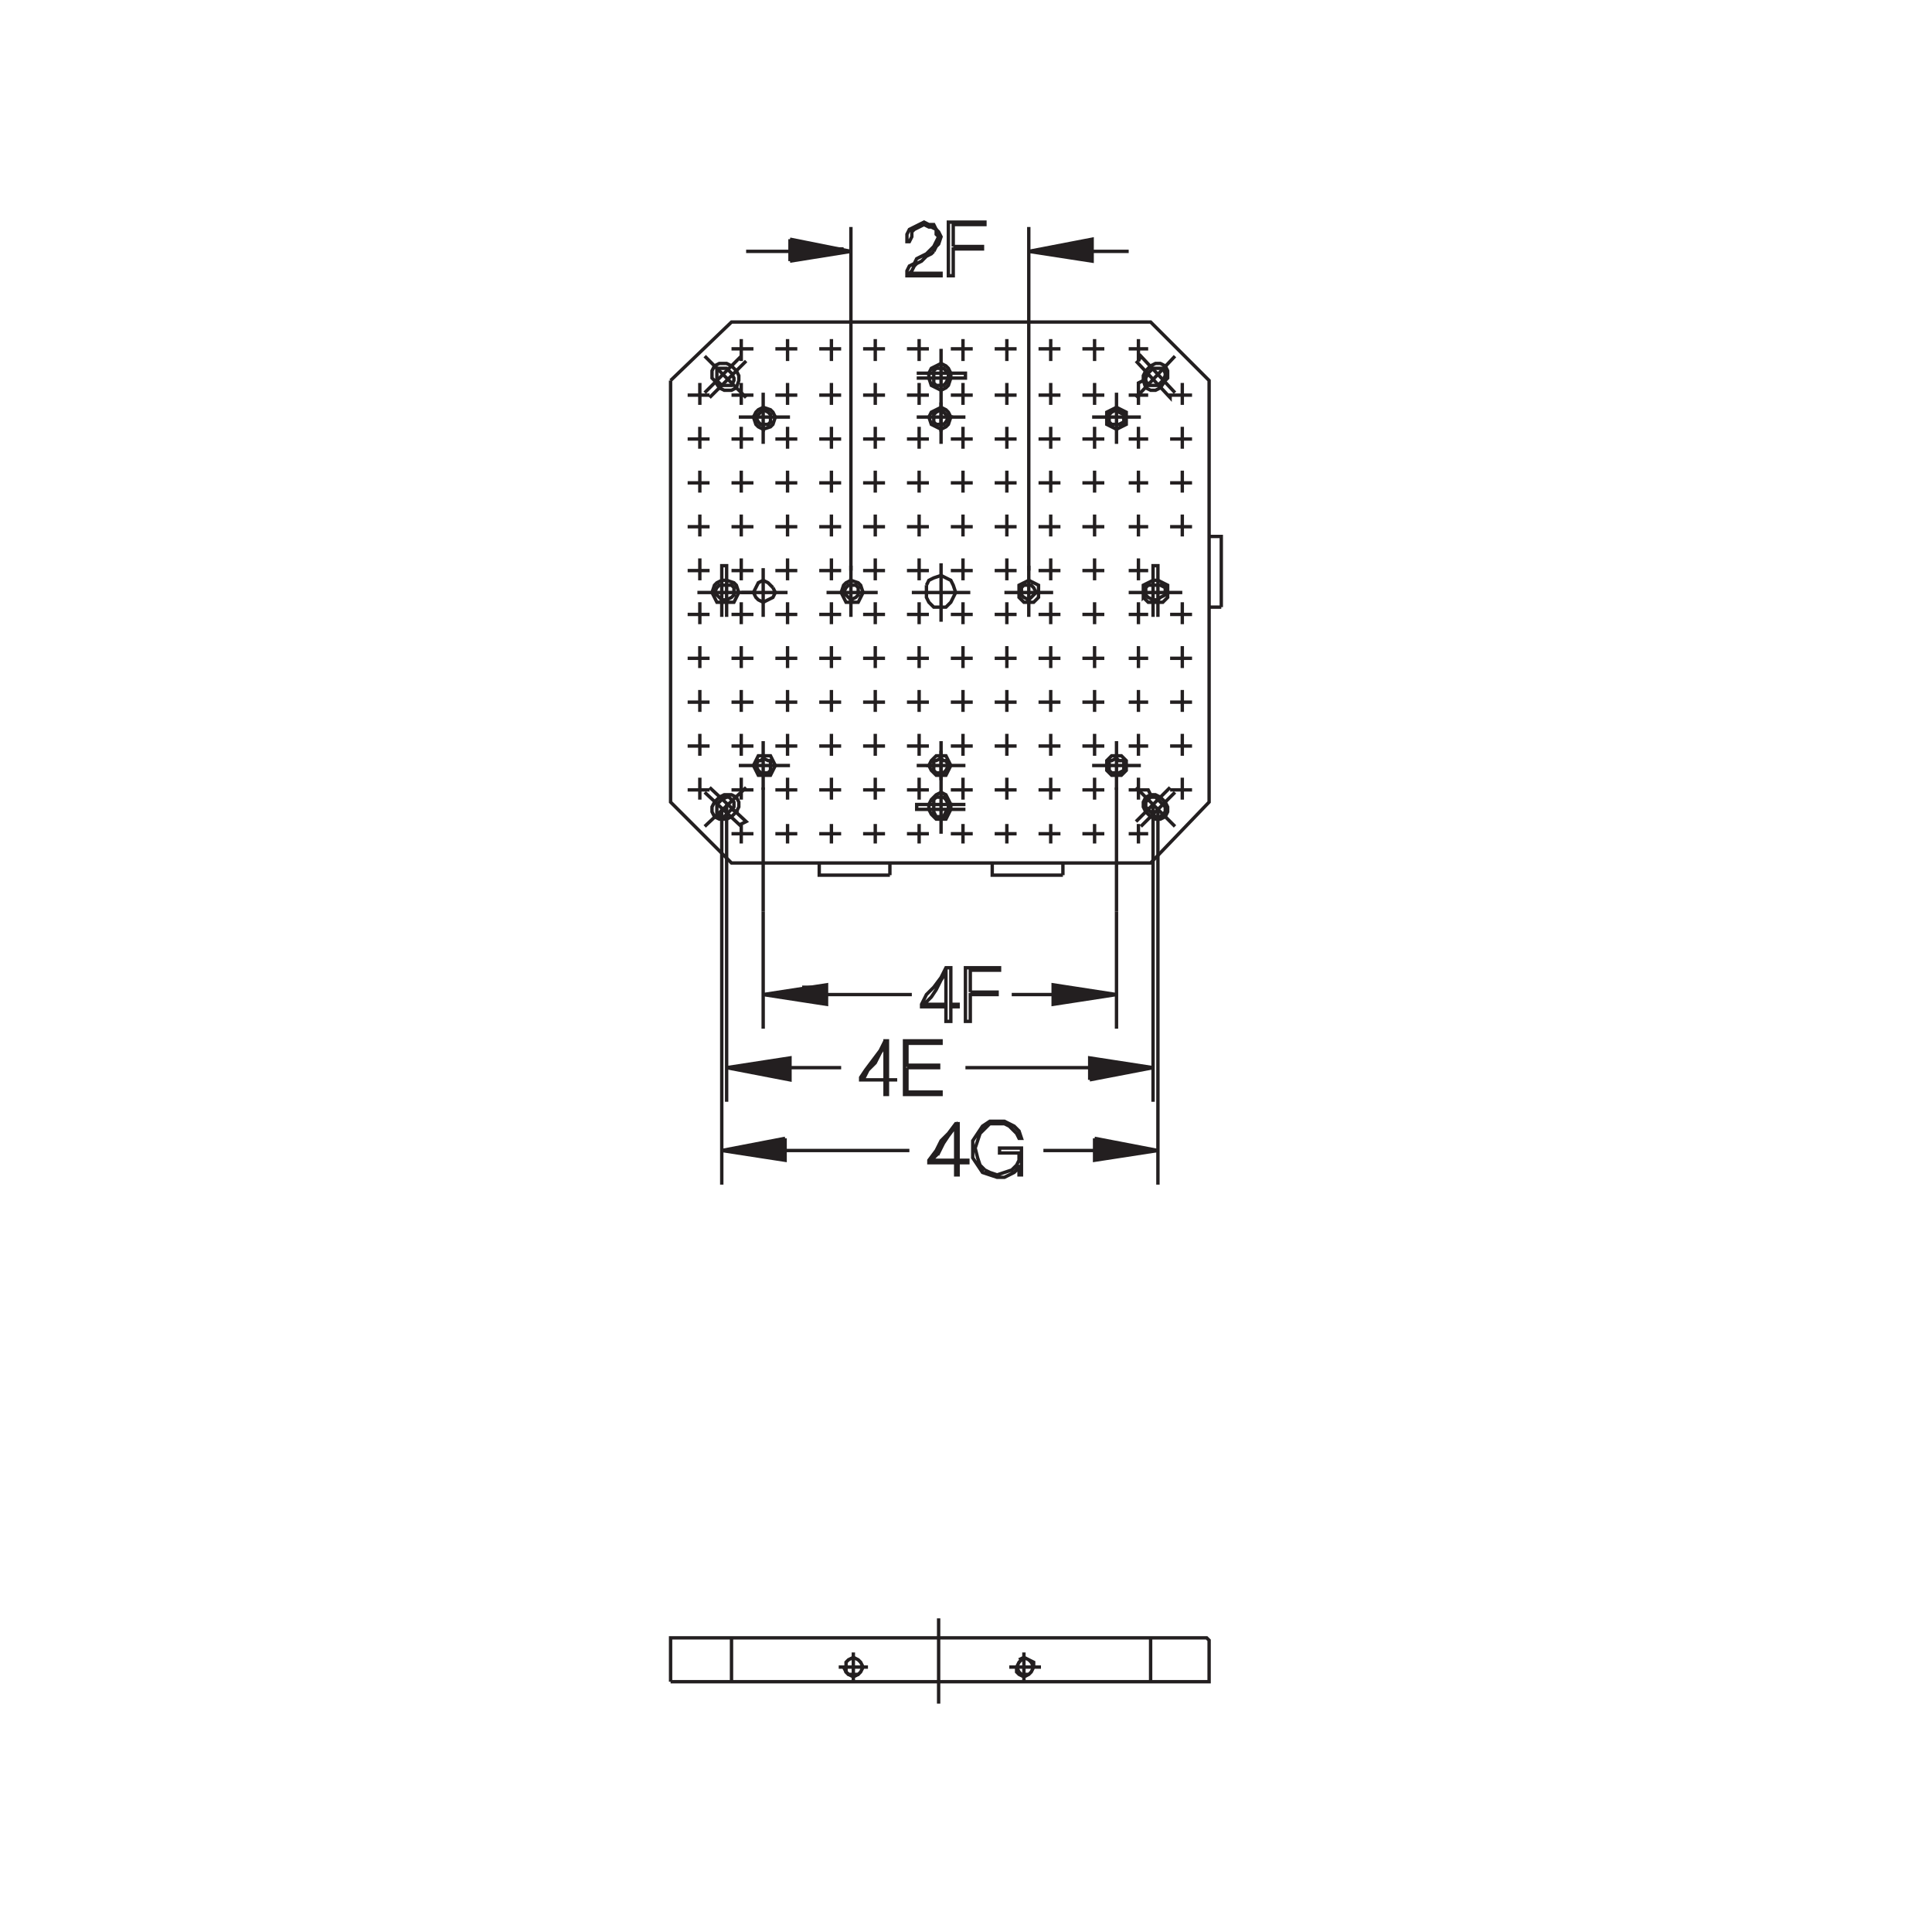 <?xml version="1.0" encoding="utf-8"?>
<!-- Generator: Adobe Illustrator 15.1.0, SVG Export Plug-In . SVG Version: 6.00 Build 0)  -->
<!DOCTYPE svg PUBLIC "-//W3C//DTD SVG 1.1//EN" "http://www.w3.org/Graphics/SVG/1.1/DTD/svg11.dtd">
<svg version="1.1" id="Layer_1" xmlns="http://www.w3.org/2000/svg" xmlns:xlink="http://www.w3.org/1999/xlink" x="0px" y="0px"
	 width="400px" height="400px" viewBox="0 0 400 400" enable-background="new 0 0 400 400" xml:space="preserve">
<polyline fill-rule="evenodd" clip-rule="evenodd" fill="none" stroke="#231F20" stroke-width="0.7" stroke-miterlimit="3.864" points="
	138.838,78.782 138.838,166.06 151.451,178.671 238.223,178.671 250.333,166.06 250.333,78.782 238.223,66.673 151.451,66.673 
	138.838,78.782 "/>
<line fill-rule="evenodd" clip-rule="evenodd" fill="none" stroke="#231F20" stroke-width="0.7" stroke-miterlimit="3.864" x1="153.469" y1="122.673" x2="163.055" y2="122.673"/>
<line fill-rule="evenodd" clip-rule="evenodd" fill="none" stroke="#231F20" stroke-width="0.7" stroke-miterlimit="3.864" x1="194.836" y1="116.618" x2="194.836" y2="128.726"/>
<polyline fill-rule="evenodd" clip-rule="evenodd" fill="none" stroke="#231F20" stroke-width="0.7" stroke-miterlimit="3.864" points="
	138.838,348.181 138.838,339.603 138.838,339.099 249.826,339.099 250.333,339.603 250.333,348.181 138.838,348.181 "/>
<polyline fill-rule="evenodd" clip-rule="evenodd" fill="none" stroke="#231F20" stroke-width="0.7" stroke-miterlimit="3.864" points="
	173.649,345.153 179.704,345.153 178.694,345.153 178.188,344.146 177.684,343.642 176.676,343.134 175.667,343.642 
	175.163,344.146 175.163,345.153 175.163,346.161 175.667,346.665 176.676,346.665 177.684,346.665 178.188,346.161 
	178.694,345.153 178.188,344.146 177.684,343.642 176.676,343.134 175.667,343.642 "/>
<polyline fill-rule="evenodd" clip-rule="evenodd" fill="none" stroke="#231F20" stroke-width="0.7" stroke-miterlimit="3.864" points="
	176.676,342.126 176.676,348.181 176.676,347.173 177.684,346.665 176.676,347.173 175.667,346.665 175.163,346.161 
	174.657,345.153 "/>
<line fill-rule="evenodd" clip-rule="evenodd" fill="none" stroke="#231F20" stroke-width="0.7" stroke-miterlimit="3.864" x1="194.333" y1="352.72" x2="194.333" y2="335.063"/>
<polyline fill-rule="evenodd" clip-rule="evenodd" fill="none" stroke="#231F20" stroke-width="0.7" stroke-miterlimit="3.864" points="
	211.99,342.126 211.99,348.181 211.99,347.173 212.998,346.665 213.504,346.161 214.008,345.153 213.504,344.146 212.998,343.642 
	211.99,343.134 211.484,343.642 210.98,344.146 210.477,345.153 210.98,346.161 211.484,346.665 211.99,346.665 212.998,346.665 
	211.99,347.173 210.98,346.665 210.477,346.161 210.477,345.153 208.963,345.153 215.521,345.153 214.008,345.153 214.008,344.146 
	212.998,343.642 211.99,343.134 210.98,343.642 "/>
<line fill-rule="evenodd" clip-rule="evenodd" fill="none" stroke="#231F20" stroke-width="0.7" stroke-miterlimit="3.864" x1="146.911" y1="82.313" x2="154.478" y2="74.745"/>
<line fill-rule="evenodd" clip-rule="evenodd" fill="none" stroke="#231F20" stroke-width="0.7" stroke-miterlimit="3.864" x1="153.469" y1="73.735" x2="145.901" y2="81.304"/>
<polyline fill-rule="evenodd" clip-rule="evenodd" fill="none" stroke="#231F20" stroke-width="0.7" stroke-miterlimit="3.864" points="
	148.928,80.294 149.938,80.8 151.451,80.8 152.459,80.294 152.964,78.782 152.964,77.772 152.459,76.763 151.451,75.755 
	150.442,75.249 148.928,75.249 147.919,75.755 147.415,76.763 147.415,78.276 147.919,78.782 148.928,80.294 149.433,79.79 
	150.442,79.79 150.946,79.79 151.451,79.79 151.956,78.782 151.956,78.276 151.451,77.267 150.442,76.259 149.938,76.259 
	149.433,76.259 148.424,76.259 148.424,77.267 148.424,77.772 148.424,78.782 149.433,79.79 "/>
<line fill-rule="evenodd" clip-rule="evenodd" fill="none" stroke="#231F20" stroke-width="0.7" stroke-miterlimit="3.864" x1="154.478" y1="82.313" x2="145.901" y2="73.735"/>
<line fill-rule="evenodd" clip-rule="evenodd" fill="none" stroke="#231F20" stroke-width="0.7" stroke-miterlimit="3.864" x1="158.009" y1="81.304" x2="158.009" y2="91.897"/>
<polyline fill-rule="evenodd" clip-rule="evenodd" fill="none" stroke="#231F20" stroke-width="0.7" stroke-miterlimit="3.864" points="
	158.009,88.872 159.523,88.366 160.028,87.862 160.532,86.349 160.028,85.339 159.523,84.835 158.009,84.331 157,84.835 
	156.496,85.339 155.991,86.349 156.496,87.862 157,88.366 158.009,88.872 158.009,87.862 159.018,87.862 159.523,87.358 
	159.523,86.349 159.523,85.845 159.018,85.339 158.009,84.835 157.504,85.339 157,85.845 156.496,86.349 157,87.358 157.504,87.862 
	158.009,87.862 "/>
<line fill-rule="evenodd" clip-rule="evenodd" fill="none" stroke="#231F20" stroke-width="0.7" stroke-miterlimit="3.864" x1="163.559" y1="86.349" x2="152.964" y2="86.349"/>
<line fill-rule="evenodd" clip-rule="evenodd" fill="none" stroke="#231F20" stroke-width="0.7" stroke-miterlimit="3.864" x1="189.793" y1="86.349" x2="199.883" y2="86.349"/>
<polyline fill-rule="evenodd" clip-rule="evenodd" fill="none" stroke="#231F20" stroke-width="0.7" stroke-miterlimit="3.864" points="
	196.856,86.349 196.352,85.339 195.846,84.835 194.836,84.331 193.829,84.835 192.819,85.339 192.315,86.349 192.819,87.862 
	193.829,88.366 194.836,88.872 195.846,88.366 196.352,87.862 196.856,86.349 196.352,86.349 195.846,85.845 195.342,85.339 
	194.836,84.835 193.829,85.339 193.325,85.845 193.325,86.349 193.325,87.358 193.829,87.862 194.836,87.862 195.342,87.862 
	195.846,87.358 196.352,86.349 "/>
<line fill-rule="evenodd" clip-rule="evenodd" fill="none" stroke="#231F20" stroke-width="0.7" stroke-miterlimit="3.864" x1="194.836" y1="83.321" x2="194.836" y2="89.376"/>
<line fill-rule="evenodd" clip-rule="evenodd" fill="none" stroke="#231F20" stroke-width="0.7" stroke-miterlimit="3.864" x1="212.998" y1="117.122" x2="212.998" y2="127.718"/>
<polyline fill-rule="evenodd" clip-rule="evenodd" fill="none" stroke="#231F20" stroke-width="0.7" stroke-miterlimit="3.864" points="
	212.998,124.69 214.008,124.69 215.016,123.681 215.016,122.673 215.016,121.159 214.008,120.653 212.998,120.149 211.99,120.653 
	210.98,121.159 210.98,122.673 210.98,123.681 211.99,124.69 212.998,124.69 212.998,124.185 213.504,123.681 214.008,123.177 
	214.512,122.673 214.008,121.663 213.504,121.159 212.998,121.159 211.99,121.159 211.484,121.663 211.484,122.673 211.484,123.177 
	211.99,123.681 212.998,124.185 "/>
<polyline fill-rule="evenodd" clip-rule="evenodd" fill="none" stroke="#231F20" stroke-width="0.7" stroke-miterlimit="3.864" points="
	236.711,123.681 237.719,124.69 238.727,124.69 239.736,124.69 240.746,124.69 241.754,123.681 241.754,122.673 241.754,121.159 
	240.746,120.653 239.736,120.149 238.727,120.149 237.719,120.653 236.711,121.159 236.711,122.673 236.711,123.681 
	237.215,123.177 237.719,123.681 238.727,124.185 239.736,124.185 240.242,123.681 241.25,123.177 241.25,122.673 241.25,121.663 
	240.242,121.159 239.736,121.159 238.727,121.159 237.719,121.159 237.215,121.663 237.215,122.673 237.215,123.177 "/>
<polyline fill-rule="evenodd" clip-rule="evenodd" fill="none" stroke="#231F20" stroke-width="0.7" stroke-miterlimit="3.864" points="
	238.727,127.718 238.727,117.122 239.736,117.122 239.736,127.718 "/>
<line fill-rule="evenodd" clip-rule="evenodd" fill="none" stroke="#231F20" stroke-width="0.7" stroke-miterlimit="3.864" x1="176.172" y1="127.718" x2="176.172" y2="117.122"/>
<polyline fill-rule="evenodd" clip-rule="evenodd" fill="none" stroke="#231F20" stroke-width="0.7" stroke-miterlimit="3.864" points="
	176.172,120.149 175.163,120.653 174.657,121.159 174.153,122.673 174.657,123.681 175.163,124.69 176.172,124.69 177.684,124.69 
	178.188,123.681 178.694,122.673 178.188,121.159 177.684,120.653 176.172,120.149 176.172,121.159 175.667,121.159 
	175.163,121.663 174.657,122.673 175.163,123.177 175.667,123.681 176.172,124.185 177.18,123.681 177.684,123.177 177.684,122.673 
	177.684,121.663 177.18,121.159 176.172,121.159 "/>
<polyline fill-rule="evenodd" clip-rule="evenodd" fill="none" stroke="#231F20" stroke-width="0.7" stroke-miterlimit="3.864" points="
	191.809,121.159 191.809,122.673 191.809,123.681 192.315,124.69 193.325,125.7 194.836,125.7 195.846,125.7 196.856,124.69 
	197.36,123.681 197.864,122.673 197.36,121.159 196.856,120.149 195.846,119.646 194.836,119.142 193.325,119.646 192.315,120.149 
	191.809,121.159 "/>
<line fill-rule="evenodd" clip-rule="evenodd" fill="none" stroke="#231F20" stroke-width="0.7" stroke-miterlimit="3.864" x1="176.172" y1="118.132" x2="176.172" y2="46.997"/>
<line fill-rule="evenodd" clip-rule="evenodd" fill="none" stroke="#231F20" stroke-width="0.7" stroke-miterlimit="3.864" x1="163.559" y1="52.044" x2="154.478" y2="52.044"/>
<line fill-rule="evenodd" clip-rule="evenodd" fill="none" stroke="#231F20" stroke-width="0.7" stroke-miterlimit="3.864" x1="163.559" y1="51.538" x2="174.657" y2="51.538"/>
<line fill-rule="evenodd" clip-rule="evenodd" fill="#231F20" stroke="#231F20" stroke-width="0.7" stroke-miterlimit="3.864" x1="163.559" y1="54.062" x2="163.559" y2="49.521"/>
<polyline fill-rule="evenodd" clip-rule="evenodd" fill="#231F20" stroke="#231F20" stroke-width="0.7" stroke-miterlimit="3.864" points="
	163.559,54.062 176.172,52.044 163.559,49.521 "/>
<line fill-rule="evenodd" clip-rule="evenodd" fill="none" stroke="#231F20" stroke-width="0.7" stroke-miterlimit="3.864" x1="212.998" y1="46.997" x2="212.998" y2="118.132"/>
<polyline fill-rule="evenodd" clip-rule="evenodd" fill="none" stroke="#231F20" stroke-width="0.7" stroke-miterlimit="3.864" points="
	160.028,121.663 159.018,120.653 158.009,120.149 157,120.653 156.496,121.663 155.991,122.673 156.496,123.681 157,124.185 
	158.009,124.69 159.018,124.185 160.028,123.681 160.532,122.673 160.028,121.663 "/>
<polyline fill-rule="evenodd" clip-rule="evenodd" fill="none" stroke="#231F20" stroke-width="0.7" stroke-miterlimit="3.864" points="
	169.614,178.671 169.614,181.192 184.243,181.192 "/>
<line fill-rule="evenodd" clip-rule="evenodd" fill="none" stroke="#231F20" stroke-width="0.7" stroke-miterlimit="3.864" x1="220.062" y1="181.192" x2="220.062" y2="178.671"/>
<polyline fill-rule="evenodd" clip-rule="evenodd" fill="#231F20" stroke="#231F20" stroke-width="0.7" stroke-miterlimit="3.864" points="
	212.998,52.044 226.115,49.521 226.115,54.062 212.998,52.044 "/>
<line fill-rule="evenodd" clip-rule="evenodd" fill="none" stroke="#231F20" stroke-width="0.7" stroke-miterlimit="3.864" x1="226.115" y1="52.044" x2="233.684" y2="52.044"/>
<polyline fill-rule="evenodd" clip-rule="evenodd" fill="none" stroke="#231F20" stroke-width="0.7" stroke-miterlimit="3.864" points="
	193.325,52.044 193.829,51.034 194.333,50.53 194.836,49.017 194.333,48.007 193.829,47.503 193.325,46.493 192.315,46.493 
	191.305,45.989 190.297,46.493 189.288,46.997 188.278,47.503 187.774,48.511 187.774,50.024 188.278,50.024 188.784,49.017 
	188.784,48.007 189.288,47.503 190.297,46.997 191.305,46.493 192.315,46.997 192.819,46.997 193.829,47.503 193.829,48.511 
	194.333,49.017 193.829,50.024 193.325,51.034 192.819,51.538 191.809,52.548 190.801,53.052 189.793,53.556 189.288,54.565 
	188.278,55.069 187.774,56.079 187.774,57.087 189.288,57.087 191.305,57.087 192.819,57.087 194.836,57.087 194.836,56.583 
	193.325,56.583 191.809,56.583 189.793,56.583 188.278,56.583 188.784,56.079 189.288,55.069 189.793,54.565 190.801,54.062 
	191.809,53.052 192.819,52.548 193.325,52.044 "/>
<polyline fill-rule="evenodd" clip-rule="evenodd" fill="none" stroke="#231F20" stroke-width="0.7" stroke-miterlimit="3.864" points="
	197.36,51.034 197.36,50.024 197.36,49.017 197.36,47.503 197.36,46.493 198.874,46.493 200.387,46.493 202.404,46.493 
	203.918,46.493 203.918,45.989 201.9,45.989 200.387,45.989 198.368,45.989 196.352,45.989 196.352,47.503 196.352,49.017 
	196.352,50.53 196.352,51.538 196.352,53.052 196.352,54.565 196.352,56.079 196.352,57.087 197.36,57.087 197.36,56.079 
	197.36,54.565 197.36,53.052 197.36,51.538 198.874,51.538 200.387,51.538 201.9,51.538 203.414,51.538 203.414,51.034 
	201.9,51.034 200.387,51.034 198.874,51.034 197.36,51.034 "/>
<line fill-rule="evenodd" clip-rule="evenodd" fill="none" stroke="#231F20" stroke-width="0.7" stroke-miterlimit="3.864" x1="231.16" y1="163.032" x2="231.16" y2="188.761"/>
<polyline fill-rule="evenodd" clip-rule="evenodd" fill="#231F20" stroke="#231F20" stroke-width="0.7" stroke-miterlimit="3.864" points="
	231.16,205.913 218.043,203.896 218.043,207.931 231.16,205.913 230.152,205.913 218.043,205.913 "/>
<line fill-rule="evenodd" clip-rule="evenodd" fill="none" stroke="#231F20" stroke-width="0.7" stroke-miterlimit="3.864" x1="218.043" y1="205.913" x2="209.467" y2="205.913"/>
<polyline fill-rule="evenodd" clip-rule="evenodd" fill="none" stroke="#231F20" stroke-width="0.7" stroke-miterlimit="3.864" points="
	195.846,208.437 195.846,209.95 195.846,211.464 196.856,211.464 196.856,209.95 196.856,208.437 198.368,208.437 198.368,207.931 
	196.856,207.931 196.856,205.913 196.856,204.399 196.856,202.382 196.856,200.364 195.846,200.364 194.836,202.382 
	193.325,204.399 191.809,205.913 190.801,207.931 190.801,208.437 191.809,208.437 193.325,208.437 194.836,208.437 
	195.846,208.437 195.846,207.931 194.836,207.931 193.829,207.931 192.819,207.931 191.305,207.931 192.819,206.419 
	193.829,204.905 194.836,202.888 195.846,201.374 195.846,202.888 195.846,204.905 195.846,206.419 195.846,207.931 "/>
<polyline fill-rule="evenodd" clip-rule="evenodd" fill="none" stroke="#231F20" stroke-width="0.7" stroke-miterlimit="3.864" points="
	200.891,205.409 200.891,204.399 200.891,202.888 200.891,201.878 200.891,200.868 202.404,200.868 203.918,200.868 
	205.432,200.868 206.945,200.868 206.945,200.364 205.432,200.364 203.414,200.364 201.9,200.364 199.883,200.364 199.883,201.374 
	199.883,202.888 199.883,204.399 199.883,205.913 199.883,206.923 199.883,208.437 199.883,209.95 199.883,211.464 200.891,211.464 
	200.891,209.95 200.891,208.437 200.891,206.923 200.891,205.913 202.404,205.913 203.918,205.913 204.926,205.913 206.441,205.913 
	206.441,205.409 204.926,205.409 203.918,205.409 202.404,205.409 200.891,205.409 "/>
<polyline fill-rule="evenodd" clip-rule="evenodd" fill="#231F20" stroke="#231F20" stroke-width="0.7" stroke-miterlimit="3.864" points="
	188.784,205.913 171.125,205.913 159.018,205.913 158.009,205.913 171.125,203.896 171.125,207.931 158.009,205.913 "/>
<line fill-rule="evenodd" clip-rule="evenodd" fill="none" stroke="#231F20" stroke-width="0.7" stroke-miterlimit="3.864" x1="166.081" y1="204.399" x2="171.125" y2="204.399"/>
<polyline fill-rule="evenodd" clip-rule="evenodd" fill="none" stroke="#231F20" stroke-width="0.7" stroke-miterlimit="3.864" points="
	183.235,215.499 182.225,217.517 180.711,219.534 179.198,221.554 178.188,223.067 178.188,223.571 179.198,223.571 
	180.711,223.571 182.225,223.571 183.235,223.571 183.235,225.085 183.235,226.599 183.739,226.599 183.739,225.085 
	183.739,223.571 185.756,223.571 183.739,223.571 183.739,221.554 183.739,219.534 183.739,217.517 183.739,215.499 
	183.235,215.499 183.235,216.509 183.235,218.021 183.235,220.04 183.235,221.554 183.235,223.571 182.225,223.571 181.215,223.571 
	179.704,223.571 178.694,223.571 179.704,221.554 181.215,220.04 182.225,218.021 183.235,216.509 "/>
<polyline fill-rule="evenodd" clip-rule="evenodd" fill="none" stroke="#231F20" stroke-width="0.7" stroke-miterlimit="3.864" points="
	187.774,221.048 189.793,221.048 191.305,221.048 192.819,221.048 194.333,221.048 194.333,220.544 192.819,220.544 
	191.305,220.544 189.793,220.544 187.774,220.544 187.774,219.534 187.774,218.021 187.774,217.013 187.774,216.003 
	189.793,216.003 191.305,216.003 193.325,216.003 194.836,216.003 194.836,215.499 192.819,215.499 191.305,215.499 
	189.288,215.499 187.27,215.499 187.27,216.509 187.27,218.021 187.27,219.534 187.27,221.048 187.27,222.562 187.27,223.571 
	187.27,225.085 187.27,226.599 189.288,226.599 191.305,226.599 193.325,226.599 194.836,226.599 194.836,226.093 193.325,226.093 
	191.809,226.093 189.793,226.093 187.774,226.093 187.774,224.579 187.774,223.571 187.774,222.562 187.774,221.048 "/>
<line fill-rule="evenodd" clip-rule="evenodd" fill="none" stroke="#231F20" stroke-width="0.7" stroke-miterlimit="3.864" x1="199.883" y1="221.048" x2="225.611" y2="221.048"/>
<polyline fill-rule="evenodd" clip-rule="evenodd" fill="#231F20" stroke="#231F20" stroke-width="0.7" stroke-miterlimit="3.864" points="
	225.611,223.571 238.727,221.048 225.611,219.03 225.611,223.571 "/>
<polyline fill-rule="evenodd" clip-rule="evenodd" fill="#231F20" stroke="#231F20" stroke-width="0.7" stroke-miterlimit="3.864" points="
	226.621,235.679 226.621,240.22 239.736,238.2 226.621,235.679 "/>
<line fill-rule="evenodd" clip-rule="evenodd" fill="none" stroke="#231F20" stroke-width="0.7" stroke-miterlimit="3.864" x1="226.621" y1="238.2" x2="216.025" y2="238.2"/>
<polyline fill-rule="evenodd" clip-rule="evenodd" fill="none" stroke="#231F20" stroke-width="0.7" stroke-miterlimit="3.864" points="
	193.829,238.2 192.315,240.22 192.315,240.724 193.829,240.724 194.836,240.724 196.352,240.724 197.864,240.724 197.864,242.237 
	197.864,243.247 198.368,243.247 198.368,242.237 198.368,240.724 200.387,240.724 200.387,240.22 198.368,240.22 198.368,238.2 
	198.368,236.183 198.368,234.669 198.368,232.651 197.864,232.651 196.352,234.669 194.836,236.183 193.829,238.2 194.333,238.706 
	195.342,236.688 196.352,235.175 197.864,233.157 197.864,235.175 197.864,236.688 197.864,238.706 197.864,240.22 196.352,240.22 
	195.342,240.22 194.333,240.22 192.819,240.22 194.333,238.706 "/>
<line fill-rule="evenodd" clip-rule="evenodd" fill="none" stroke="#231F20" stroke-width="0.7" stroke-miterlimit="3.864" x1="188.278" y1="238.2" x2="162.549" y2="238.2"/>
<line fill-rule="evenodd" clip-rule="evenodd" fill="none" stroke="#231F20" stroke-width="0.7" stroke-miterlimit="3.864" x1="152.964" y1="237.696" x2="162.549" y2="237.696"/>
<polyline fill-rule="evenodd" clip-rule="evenodd" fill="#231F20" stroke="#231F20" stroke-width="0.7" stroke-miterlimit="3.864" points="
	162.549,235.679 162.549,240.22 149.433,238.2 162.549,235.679 "/>
<line fill-rule="evenodd" clip-rule="evenodd" fill="none" stroke="#231F20" stroke-width="0.7" stroke-miterlimit="3.864" x1="150.442" y1="228.11" x2="150.442" y2="166.563"/>
<line fill-rule="evenodd" clip-rule="evenodd" fill="none" stroke="#231F20" stroke-width="0.7" stroke-miterlimit="3.864" x1="149.433" y1="167.571" x2="149.433" y2="245.265"/>
<polyline fill-rule="evenodd" clip-rule="evenodd" fill="none" stroke="#231F20" stroke-width="0.7" stroke-miterlimit="3.864" points="
	203.918,242.237 202.908,241.228 202.404,239.716 201.9,237.696 202.404,236.183 202.908,234.669 203.918,233.661 204.926,232.651 
	206.441,232.651 207.953,232.651 208.963,233.157 209.467,233.661 210.477,234.669 210.98,235.679 211.484,235.679 210.98,234.165 
	209.973,233.157 208.963,232.651 207.953,232.147 206.441,232.147 204.926,232.147 203.414,233.157 202.404,234.669 
	201.395,236.183 201.395,237.696 201.395,239.716 202.404,241.228 203.414,242.741 204.926,243.247 206.441,243.751 
	207.953,243.751 208.963,243.247 209.973,242.741 210.477,242.237 210.98,241.228 210.98,242.237 210.98,243.247 211.484,243.247 
	211.484,242.237 211.484,240.724 211.484,239.21 211.484,237.696 210.477,237.696 208.963,237.696 207.953,237.696 206.945,237.696 
	206.945,238.706 207.953,238.706 208.963,238.706 209.973,238.706 210.98,238.706 210.98,240.22 210.477,241.228 209.467,242.237 
	207.953,242.741 206.441,243.247 204.926,242.741 203.918,242.237 "/>
<line fill-rule="evenodd" clip-rule="evenodd" fill="none" stroke="#231F20" stroke-width="0.7" stroke-miterlimit="3.864" x1="239.736" y1="245.265" x2="239.736" y2="167.571"/>
<line fill-rule="evenodd" clip-rule="evenodd" fill="none" stroke="#231F20" stroke-width="0.7" stroke-miterlimit="3.864" x1="238.727" y1="166.563" x2="238.727" y2="228.11"/>
<line fill-rule="evenodd" clip-rule="evenodd" fill="none" stroke="#231F20" stroke-width="0.7" stroke-miterlimit="3.864" x1="231.16" y1="212.978" x2="231.16" y2="188.761"/>
<line fill-rule="evenodd" clip-rule="evenodd" fill="none" stroke="#231F20" stroke-width="0.7" stroke-miterlimit="3.864" x1="158.009" y1="188.761" x2="158.009" y2="212.978"/>
<polyline fill-rule="evenodd" clip-rule="evenodd" fill="#231F20" stroke="#231F20" stroke-width="0.7" stroke-miterlimit="3.864" points="
	150.442,221.048 163.559,219.03 163.559,223.571 150.442,221.048 "/>
<line fill-rule="evenodd" clip-rule="evenodd" fill="none" stroke="#231F20" stroke-width="0.7" stroke-miterlimit="3.864" x1="163.559" y1="221.048" x2="174.153" y2="221.048"/>
<line fill-rule="evenodd" clip-rule="evenodd" fill="none" stroke="#231F20" stroke-width="0.7" stroke-miterlimit="3.864" x1="158.009" y1="188.761" x2="158.009" y2="163.032"/>
<polyline fill-rule="evenodd" clip-rule="evenodd" fill="none" stroke="#231F20" stroke-width="0.7" stroke-miterlimit="3.864" points="
	252.854,125.7 252.854,111.069 250.333,111.069 "/>
<line fill-rule="evenodd" clip-rule="evenodd" fill="none" stroke="#231F20" stroke-width="0.7" stroke-miterlimit="3.864" x1="250.333" y1="125.7" x2="252.854" y2="125.7"/>
<line fill-rule="evenodd" clip-rule="evenodd" fill="none" stroke="#231F20" stroke-width="0.7" stroke-miterlimit="3.864" x1="158.009" y1="127.718" x2="158.009" y2="117.628"/>
<line fill-rule="evenodd" clip-rule="evenodd" fill="none" stroke="#231F20" stroke-width="0.7" stroke-miterlimit="3.864" x1="171.125" y1="122.673" x2="181.719" y2="122.673"/>
<line fill-rule="evenodd" clip-rule="evenodd" fill="none" stroke="#231F20" stroke-width="0.7" stroke-miterlimit="3.864" x1="188.784" y1="122.673" x2="200.891" y2="122.673"/>
<line fill-rule="evenodd" clip-rule="evenodd" fill="none" stroke="#231F20" stroke-width="0.7" stroke-miterlimit="3.864" x1="207.953" y1="122.673" x2="218.043" y2="122.673"/>
<line fill-rule="evenodd" clip-rule="evenodd" fill="none" stroke="#231F20" stroke-width="0.7" stroke-miterlimit="3.864" x1="217.539" y1="111.069" x2="217.539" y2="106.528"/>
<line fill-rule="evenodd" clip-rule="evenodd" fill="none" stroke="#231F20" stroke-width="0.7" stroke-miterlimit="3.864" x1="219.557" y1="109.052" x2="215.016" y2="109.052"/>
<line fill-rule="evenodd" clip-rule="evenodd" fill="none" stroke="#231F20" stroke-width="0.7" stroke-miterlimit="3.864" x1="210.477" y1="109.052" x2="205.936" y2="109.052"/>
<line fill-rule="evenodd" clip-rule="evenodd" fill="none" stroke="#231F20" stroke-width="0.7" stroke-miterlimit="3.864" x1="208.457" y1="111.069" x2="208.457" y2="106.528"/>
<line fill-rule="evenodd" clip-rule="evenodd" fill="none" stroke="#231F20" stroke-width="0.7" stroke-miterlimit="3.864" x1="208.457" y1="101.987" x2="208.457" y2="97.448"/>
<line fill-rule="evenodd" clip-rule="evenodd" fill="none" stroke="#231F20" stroke-width="0.7" stroke-miterlimit="3.864" x1="210.477" y1="99.97" x2="205.936" y2="99.97"/>
<line fill-rule="evenodd" clip-rule="evenodd" fill="none" stroke="#231F20" stroke-width="0.7" stroke-miterlimit="3.864" x1="201.395" y1="99.97" x2="196.856" y2="99.97"/>
<line fill-rule="evenodd" clip-rule="evenodd" fill="none" stroke="#231F20" stroke-width="0.7" stroke-miterlimit="3.864" x1="199.377" y1="101.987" x2="199.377" y2="97.448"/>
<line fill-rule="evenodd" clip-rule="evenodd" fill="none" stroke="#231F20" stroke-width="0.7" stroke-miterlimit="3.864" x1="192.315" y1="99.97" x2="187.774" y2="99.97"/>
<line fill-rule="evenodd" clip-rule="evenodd" fill="none" stroke="#231F20" stroke-width="0.7" stroke-miterlimit="3.864" x1="190.297" y1="101.987" x2="190.297" y2="97.448"/>
<line fill-rule="evenodd" clip-rule="evenodd" fill="none" stroke="#231F20" stroke-width="0.7" stroke-miterlimit="3.864" x1="190.297" y1="106.528" x2="190.297" y2="111.069"/>
<line fill-rule="evenodd" clip-rule="evenodd" fill="none" stroke="#231F20" stroke-width="0.7" stroke-miterlimit="3.864" x1="192.315" y1="109.052" x2="187.774" y2="109.052"/>
<line fill-rule="evenodd" clip-rule="evenodd" fill="none" stroke="#231F20" stroke-width="0.7" stroke-miterlimit="3.864" x1="183.235" y1="109.052" x2="178.694" y2="109.052"/>
<line fill-rule="evenodd" clip-rule="evenodd" fill="none" stroke="#231F20" stroke-width="0.7" stroke-miterlimit="3.864" x1="181.215" y1="111.069" x2="181.215" y2="106.528"/>
<line fill-rule="evenodd" clip-rule="evenodd" fill="none" stroke="#231F20" stroke-width="0.7" stroke-miterlimit="3.864" x1="181.215" y1="101.987" x2="181.215" y2="97.448"/>
<line fill-rule="evenodd" clip-rule="evenodd" fill="none" stroke="#231F20" stroke-width="0.7" stroke-miterlimit="3.864" x1="183.235" y1="99.97" x2="178.694" y2="99.97"/>
<line fill-rule="evenodd" clip-rule="evenodd" fill="none" stroke="#231F20" stroke-width="0.7" stroke-miterlimit="3.864" x1="174.153" y1="99.97" x2="169.614" y2="99.97"/>
<line fill-rule="evenodd" clip-rule="evenodd" fill="none" stroke="#231F20" stroke-width="0.7" stroke-miterlimit="3.864" x1="172.135" y1="101.987" x2="172.135" y2="97.448"/>
<line fill-rule="evenodd" clip-rule="evenodd" fill="none" stroke="#231F20" stroke-width="0.7" stroke-miterlimit="3.864" x1="172.135" y1="92.907" x2="172.135" y2="88.366"/>
<line fill-rule="evenodd" clip-rule="evenodd" fill="none" stroke="#231F20" stroke-width="0.7" stroke-miterlimit="3.864" x1="174.153" y1="90.89" x2="169.614" y2="90.89"/>
<line fill-rule="evenodd" clip-rule="evenodd" fill="none" stroke="#231F20" stroke-width="0.7" stroke-miterlimit="3.864" x1="165.073" y1="90.89" x2="160.532" y2="90.89"/>
<line fill-rule="evenodd" clip-rule="evenodd" fill="none" stroke="#231F20" stroke-width="0.7" stroke-miterlimit="3.864" x1="163.055" y1="92.907" x2="163.055" y2="88.366"/>
<line fill-rule="evenodd" clip-rule="evenodd" fill="none" stroke="#231F20" stroke-width="0.7" stroke-miterlimit="3.864" x1="163.055" y1="83.825" x2="163.055" y2="79.286"/>
<line fill-rule="evenodd" clip-rule="evenodd" fill="none" stroke="#231F20" stroke-width="0.7" stroke-miterlimit="3.864" x1="165.073" y1="81.808" x2="160.532" y2="81.808"/>
<line fill-rule="evenodd" clip-rule="evenodd" fill="none" stroke="#231F20" stroke-width="0.7" stroke-miterlimit="3.864" x1="155.991" y1="81.808" x2="151.451" y2="81.808"/>
<line fill-rule="evenodd" clip-rule="evenodd" fill="none" stroke="#231F20" stroke-width="0.7" stroke-miterlimit="3.864" x1="153.469" y1="83.825" x2="153.469" y2="79.286"/>
<line fill-rule="evenodd" clip-rule="evenodd" fill="none" stroke="#231F20" stroke-width="0.7" stroke-miterlimit="3.864" x1="146.911" y1="81.808" x2="142.37" y2="81.808"/>
<line fill-rule="evenodd" clip-rule="evenodd" fill="none" stroke="#231F20" stroke-width="0.7" stroke-miterlimit="3.864" x1="144.892" y1="83.825" x2="144.892" y2="79.286"/>
<line fill-rule="evenodd" clip-rule="evenodd" fill="none" stroke="#231F20" stroke-width="0.7" stroke-miterlimit="3.864" x1="144.892" y1="88.366" x2="144.892" y2="92.907"/>
<line fill-rule="evenodd" clip-rule="evenodd" fill="none" stroke="#231F20" stroke-width="0.7" stroke-miterlimit="3.864" x1="146.911" y1="90.89" x2="142.37" y2="90.89"/>
<line fill-rule="evenodd" clip-rule="evenodd" fill="none" stroke="#231F20" stroke-width="0.7" stroke-miterlimit="3.864" x1="142.37" y1="99.97" x2="146.911" y2="99.97"/>
<line fill-rule="evenodd" clip-rule="evenodd" fill="none" stroke="#231F20" stroke-width="0.7" stroke-miterlimit="3.864" x1="144.892" y1="101.987" x2="144.892" y2="97.448"/>
<line fill-rule="evenodd" clip-rule="evenodd" fill="none" stroke="#231F20" stroke-width="0.7" stroke-miterlimit="3.864" x1="151.451" y1="99.97" x2="155.991" y2="99.97"/>
<line fill-rule="evenodd" clip-rule="evenodd" fill="none" stroke="#231F20" stroke-width="0.7" stroke-miterlimit="3.864" x1="153.469" y1="101.987" x2="153.469" y2="97.448"/>
<line fill-rule="evenodd" clip-rule="evenodd" fill="none" stroke="#231F20" stroke-width="0.7" stroke-miterlimit="3.864" x1="153.469" y1="92.907" x2="153.469" y2="88.366"/>
<line fill-rule="evenodd" clip-rule="evenodd" fill="none" stroke="#231F20" stroke-width="0.7" stroke-miterlimit="3.864" x1="151.451" y1="90.89" x2="155.991" y2="90.89"/>
<line fill-rule="evenodd" clip-rule="evenodd" fill="none" stroke="#231F20" stroke-width="0.7" stroke-miterlimit="3.864" x1="163.055" y1="97.448" x2="163.055" y2="101.987"/>
<line fill-rule="evenodd" clip-rule="evenodd" fill="none" stroke="#231F20" stroke-width="0.7" stroke-miterlimit="3.864" x1="165.073" y1="99.97" x2="160.532" y2="99.97"/>
<line fill-rule="evenodd" clip-rule="evenodd" fill="none" stroke="#231F20" stroke-width="0.7" stroke-miterlimit="3.864" x1="163.055" y1="106.528" x2="163.055" y2="111.069"/>
<line fill-rule="evenodd" clip-rule="evenodd" fill="none" stroke="#231F20" stroke-width="0.7" stroke-miterlimit="3.864" x1="165.073" y1="109.052" x2="160.532" y2="109.052"/>
<line fill-rule="evenodd" clip-rule="evenodd" fill="none" stroke="#231F20" stroke-width="0.7" stroke-miterlimit="3.864" x1="155.991" y1="109.052" x2="151.451" y2="109.052"/>
<line fill-rule="evenodd" clip-rule="evenodd" fill="none" stroke="#231F20" stroke-width="0.7" stroke-miterlimit="3.864" x1="153.469" y1="111.069" x2="153.469" y2="106.528"/>
<line fill-rule="evenodd" clip-rule="evenodd" fill="none" stroke="#231F20" stroke-width="0.7" stroke-miterlimit="3.864" x1="144.892" y1="106.528" x2="144.892" y2="111.069"/>
<line fill-rule="evenodd" clip-rule="evenodd" fill="none" stroke="#231F20" stroke-width="0.7" stroke-miterlimit="3.864" x1="146.911" y1="109.052" x2="142.37" y2="109.052"/>
<line fill-rule="evenodd" clip-rule="evenodd" fill="none" stroke="#231F20" stroke-width="0.7" stroke-miterlimit="3.864" x1="169.614" y1="109.052" x2="174.153" y2="109.052"/>
<line fill-rule="evenodd" clip-rule="evenodd" fill="none" stroke="#231F20" stroke-width="0.7" stroke-miterlimit="3.864" x1="172.135" y1="111.069" x2="172.135" y2="106.528"/>
<line fill-rule="evenodd" clip-rule="evenodd" fill="none" stroke="#231F20" stroke-width="0.7" stroke-miterlimit="3.864" x1="178.694" y1="90.89" x2="183.235" y2="90.89"/>
<line fill-rule="evenodd" clip-rule="evenodd" fill="none" stroke="#231F20" stroke-width="0.7" stroke-miterlimit="3.864" x1="187.774" y1="90.89" x2="192.315" y2="90.89"/>
<line fill-rule="evenodd" clip-rule="evenodd" fill="none" stroke="#231F20" stroke-width="0.7" stroke-miterlimit="3.864" x1="194.836" y1="91.897" x2="194.836" y2="72.224"/>
<line fill-rule="evenodd" clip-rule="evenodd" fill="none" stroke="#231F20" stroke-width="0.7" stroke-miterlimit="3.864" x1="199.377" y1="79.286" x2="199.377" y2="83.825"/>
<line fill-rule="evenodd" clip-rule="evenodd" fill="none" stroke="#231F20" stroke-width="0.7" stroke-miterlimit="3.864" x1="196.856" y1="81.808" x2="201.395" y2="81.808"/>
<line fill-rule="evenodd" clip-rule="evenodd" fill="none" stroke="#231F20" stroke-width="0.7" stroke-miterlimit="3.864" x1="205.936" y1="81.808" x2="210.477" y2="81.808"/>
<line fill-rule="evenodd" clip-rule="evenodd" fill="none" stroke="#231F20" stroke-width="0.7" stroke-miterlimit="3.864" x1="208.457" y1="83.825" x2="208.457" y2="79.286"/>
<line fill-rule="evenodd" clip-rule="evenodd" fill="none" stroke="#231F20" stroke-width="0.7" stroke-miterlimit="3.864" x1="215.016" y1="81.808" x2="219.557" y2="81.808"/>
<line fill-rule="evenodd" clip-rule="evenodd" fill="none" stroke="#231F20" stroke-width="0.7" stroke-miterlimit="3.864" x1="217.539" y1="83.825" x2="217.539" y2="79.286"/>
<line fill-rule="evenodd" clip-rule="evenodd" fill="none" stroke="#231F20" stroke-width="0.7" stroke-miterlimit="3.864" x1="217.539" y1="88.366" x2="217.539" y2="92.907"/>
<line fill-rule="evenodd" clip-rule="evenodd" fill="none" stroke="#231F20" stroke-width="0.7" stroke-miterlimit="3.864" x1="219.557" y1="90.89" x2="215.016" y2="90.89"/>
<line fill-rule="evenodd" clip-rule="evenodd" fill="none" stroke="#231F20" stroke-width="0.7" stroke-miterlimit="3.864" x1="210.477" y1="90.89" x2="205.936" y2="90.89"/>
<line fill-rule="evenodd" clip-rule="evenodd" fill="none" stroke="#231F20" stroke-width="0.7" stroke-miterlimit="3.864" x1="208.457" y1="92.907" x2="208.457" y2="88.366"/>
<line fill-rule="evenodd" clip-rule="evenodd" fill="none" stroke="#231F20" stroke-width="0.7" stroke-miterlimit="3.864" x1="201.395" y1="90.89" x2="196.856" y2="90.89"/>
<line fill-rule="evenodd" clip-rule="evenodd" fill="none" stroke="#231F20" stroke-width="0.7" stroke-miterlimit="3.864" x1="199.377" y1="92.907" x2="199.377" y2="88.366"/>
<line fill-rule="evenodd" clip-rule="evenodd" fill="none" stroke="#231F20" stroke-width="0.7" stroke-miterlimit="3.864" x1="190.297" y1="88.366" x2="190.297" y2="92.907"/>
<line fill-rule="evenodd" clip-rule="evenodd" fill="none" stroke="#231F20" stroke-width="0.7" stroke-miterlimit="3.864" x1="181.215" y1="92.907" x2="181.215" y2="88.366"/>
<line fill-rule="evenodd" clip-rule="evenodd" fill="none" stroke="#231F20" stroke-width="0.7" stroke-miterlimit="3.864" x1="181.215" y1="83.825" x2="181.215" y2="79.286"/>
<line fill-rule="evenodd" clip-rule="evenodd" fill="none" stroke="#231F20" stroke-width="0.7" stroke-miterlimit="3.864" x1="183.235" y1="81.808" x2="178.694" y2="81.808"/>
<line fill-rule="evenodd" clip-rule="evenodd" fill="none" stroke="#231F20" stroke-width="0.7" stroke-miterlimit="3.864" x1="174.153" y1="81.808" x2="169.614" y2="81.808"/>
<line fill-rule="evenodd" clip-rule="evenodd" fill="none" stroke="#231F20" stroke-width="0.7" stroke-miterlimit="3.864" x1="172.135" y1="83.825" x2="172.135" y2="79.286"/>
<line fill-rule="evenodd" clip-rule="evenodd" fill="none" stroke="#231F20" stroke-width="0.7" stroke-miterlimit="3.864" x1="181.215" y1="74.745" x2="181.215" y2="70.204"/>
<line fill-rule="evenodd" clip-rule="evenodd" fill="none" stroke="#231F20" stroke-width="0.7" stroke-miterlimit="3.864" x1="183.235" y1="72.224" x2="178.694" y2="72.224"/>
<line fill-rule="evenodd" clip-rule="evenodd" fill="none" stroke="#231F20" stroke-width="0.7" stroke-miterlimit="3.864" x1="187.774" y1="72.224" x2="192.315" y2="72.224"/>
<line fill-rule="evenodd" clip-rule="evenodd" fill="none" stroke="#231F20" stroke-width="0.7" stroke-miterlimit="3.864" x1="190.297" y1="70.204" x2="190.297" y2="74.745"/>
<line fill-rule="evenodd" clip-rule="evenodd" fill="none" stroke="#231F20" stroke-width="0.7" stroke-miterlimit="3.864" x1="190.297" y1="79.286" x2="190.297" y2="83.825"/>
<line fill-rule="evenodd" clip-rule="evenodd" fill="none" stroke="#231F20" stroke-width="0.7" stroke-miterlimit="3.864" x1="192.315" y1="81.808" x2="187.774" y2="81.808"/>
<line fill-rule="evenodd" clip-rule="evenodd" fill="none" stroke="#231F20" stroke-width="0.7" stroke-miterlimit="3.864" x1="199.377" y1="74.745" x2="199.377" y2="70.204"/>
<line fill-rule="evenodd" clip-rule="evenodd" fill="none" stroke="#231F20" stroke-width="0.7" stroke-miterlimit="3.864" x1="196.856" y1="72.224" x2="201.395" y2="72.224"/>
<line fill-rule="evenodd" clip-rule="evenodd" fill="none" stroke="#231F20" stroke-width="0.7" stroke-miterlimit="3.864" x1="205.936" y1="72.224" x2="210.477" y2="72.224"/>
<line fill-rule="evenodd" clip-rule="evenodd" fill="none" stroke="#231F20" stroke-width="0.7" stroke-miterlimit="3.864" x1="208.457" y1="70.204" x2="208.457" y2="74.745"/>
<line fill-rule="evenodd" clip-rule="evenodd" fill="none" stroke="#231F20" stroke-width="0.7" stroke-miterlimit="3.864" x1="217.539" y1="74.745" x2="217.539" y2="70.204"/>
<line fill-rule="evenodd" clip-rule="evenodd" fill="none" stroke="#231F20" stroke-width="0.7" stroke-miterlimit="3.864" x1="219.557" y1="72.224" x2="215.016" y2="72.224"/>
<line fill-rule="evenodd" clip-rule="evenodd" fill="none" stroke="#231F20" stroke-width="0.7" stroke-miterlimit="3.864" x1="224.098" y1="72.224" x2="228.637" y2="72.224"/>
<line fill-rule="evenodd" clip-rule="evenodd" fill="none" stroke="#231F20" stroke-width="0.7" stroke-miterlimit="3.864" x1="226.621" y1="70.204" x2="226.621" y2="74.745"/>
<line fill-rule="evenodd" clip-rule="evenodd" fill="none" stroke="#231F20" stroke-width="0.7" stroke-miterlimit="3.864" x1="226.621" y1="79.286" x2="226.621" y2="83.825"/>
<line fill-rule="evenodd" clip-rule="evenodd" fill="none" stroke="#231F20" stroke-width="0.7" stroke-miterlimit="3.864" x1="226.115" y1="86.349" x2="236.205" y2="86.349"/>
<line fill-rule="evenodd" clip-rule="evenodd" fill="none" stroke="#231F20" stroke-width="0.7" stroke-miterlimit="3.864" x1="235.701" y1="88.366" x2="235.701" y2="92.907"/>
<line fill-rule="evenodd" clip-rule="evenodd" fill="none" stroke="#231F20" stroke-width="0.7" stroke-miterlimit="3.864" x1="237.719" y1="90.89" x2="233.684" y2="90.89"/>
<line fill-rule="evenodd" clip-rule="evenodd" fill="none" stroke="#231F20" stroke-width="0.7" stroke-miterlimit="3.864" x1="231.16" y1="91.897" x2="231.16" y2="81.304"/>
<line fill-rule="evenodd" clip-rule="evenodd" fill="none" stroke="#231F20" stroke-width="0.7" stroke-miterlimit="3.864" x1="228.637" y1="81.808" x2="224.098" y2="81.808"/>
<polyline fill-rule="evenodd" clip-rule="evenodd" fill="none" stroke="#231F20" stroke-width="0.7" stroke-miterlimit="3.864" points="
	230.152,84.835 229.143,85.339 229.143,86.349 229.143,87.862 230.152,88.366 231.16,88.872 232.17,88.366 233.18,87.862 
	233.18,86.349 233.18,85.339 232.17,84.835 231.16,84.331 230.152,84.835 230.152,85.339 229.646,85.845 229.646,86.349 
	229.646,87.358 230.152,87.862 231.16,87.862 231.664,87.862 232.674,87.358 232.674,86.349 232.674,85.845 231.664,85.339 
	231.16,84.835 230.152,85.339 "/>
<polyline fill-rule="evenodd" clip-rule="evenodd" fill="none" stroke="#231F20" stroke-width="0.7" stroke-miterlimit="3.864" points="
	235.701,83.825 235.701,79.286 236.711,78.782 237.215,80.294 238.223,80.8 239.232,80.8 240.242,80.294 241.25,78.782 
	241.754,78.276 241.754,76.763 241.25,75.755 240.242,75.249 239.232,75.249 238.223,75.755 237.215,76.763 236.711,77.772 
	236.711,78.782 237.215,78.782 237.719,79.79 238.223,79.79 239.232,79.79 239.736,79.79 240.746,78.782 241.25,77.772 
	241.25,77.267 240.746,76.259 240.242,76.259 239.232,76.259 238.727,76.259 237.719,77.267 237.215,78.276 237.215,78.782 "/>
<line fill-rule="evenodd" clip-rule="evenodd" fill="none" stroke="#231F20" stroke-width="0.7" stroke-miterlimit="3.864" x1="237.719" y1="81.808" x2="233.684" y2="81.808"/>
<line fill-rule="evenodd" clip-rule="evenodd" fill="none" stroke="#231F20" stroke-width="0.7" stroke-miterlimit="3.864" x1="235.195" y1="82.313" x2="243.27" y2="73.735"/>
<line fill-rule="evenodd" clip-rule="evenodd" fill="none" stroke="#231F20" stroke-width="0.7" stroke-miterlimit="3.864" x1="244.781" y1="79.286" x2="244.781" y2="83.825"/>
<polyline fill-rule="evenodd" clip-rule="evenodd" fill="none" stroke="#231F20" stroke-width="0.7" stroke-miterlimit="3.864" points="
	243.27,81.304 236.205,73.735 235.701,74.745 235.701,70.204 "/>
<line fill-rule="evenodd" clip-rule="evenodd" fill="none" stroke="#231F20" stroke-width="0.7" stroke-miterlimit="3.864" x1="237.719" y1="72.224" x2="233.684" y2="72.224"/>
<polyline fill-rule="evenodd" clip-rule="evenodd" fill="none" stroke="#231F20" stroke-width="0.7" stroke-miterlimit="3.864" points="
	235.195,74.745 242.26,82.313 242.26,81.808 246.801,81.808 "/>
<line fill-rule="evenodd" clip-rule="evenodd" fill="none" stroke="#231F20" stroke-width="0.7" stroke-miterlimit="3.864" x1="246.801" y1="90.89" x2="242.26" y2="90.89"/>
<line fill-rule="evenodd" clip-rule="evenodd" fill="none" stroke="#231F20" stroke-width="0.7" stroke-miterlimit="3.864" x1="244.781" y1="92.907" x2="244.781" y2="88.366"/>
<line fill-rule="evenodd" clip-rule="evenodd" fill="none" stroke="#231F20" stroke-width="0.7" stroke-miterlimit="3.864" x1="244.781" y1="97.448" x2="244.781" y2="101.987"/>
<line fill-rule="evenodd" clip-rule="evenodd" fill="none" stroke="#231F20" stroke-width="0.7" stroke-miterlimit="3.864" x1="242.26" y1="99.97" x2="246.801" y2="99.97"/>
<line fill-rule="evenodd" clip-rule="evenodd" fill="none" stroke="#231F20" stroke-width="0.7" stroke-miterlimit="3.864" x1="246.801" y1="109.052" x2="242.26" y2="109.052"/>
<line fill-rule="evenodd" clip-rule="evenodd" fill="none" stroke="#231F20" stroke-width="0.7" stroke-miterlimit="3.864" x1="244.781" y1="111.069" x2="244.781" y2="106.528"/>
<line fill-rule="evenodd" clip-rule="evenodd" fill="none" stroke="#231F20" stroke-width="0.7" stroke-miterlimit="3.864" x1="235.701" y1="106.528" x2="235.701" y2="111.069"/>
<line fill-rule="evenodd" clip-rule="evenodd" fill="none" stroke="#231F20" stroke-width="0.7" stroke-miterlimit="3.864" x1="237.719" y1="109.052" x2="233.684" y2="109.052"/>
<line fill-rule="evenodd" clip-rule="evenodd" fill="none" stroke="#231F20" stroke-width="0.7" stroke-miterlimit="3.864" x1="228.637" y1="109.052" x2="224.098" y2="109.052"/>
<line fill-rule="evenodd" clip-rule="evenodd" fill="none" stroke="#231F20" stroke-width="0.7" stroke-miterlimit="3.864" x1="226.621" y1="111.069" x2="226.621" y2="106.528"/>
<line fill-rule="evenodd" clip-rule="evenodd" fill="none" stroke="#231F20" stroke-width="0.7" stroke-miterlimit="3.864" x1="226.621" y1="101.987" x2="226.621" y2="97.448"/>
<line fill-rule="evenodd" clip-rule="evenodd" fill="none" stroke="#231F20" stroke-width="0.7" stroke-miterlimit="3.864" x1="228.637" y1="99.97" x2="224.098" y2="99.97"/>
<line fill-rule="evenodd" clip-rule="evenodd" fill="none" stroke="#231F20" stroke-width="0.7" stroke-miterlimit="3.864" x1="219.557" y1="99.97" x2="215.016" y2="99.97"/>
<line fill-rule="evenodd" clip-rule="evenodd" fill="none" stroke="#231F20" stroke-width="0.7" stroke-miterlimit="3.864" x1="217.539" y1="101.987" x2="217.539" y2="97.448"/>
<line fill-rule="evenodd" clip-rule="evenodd" fill="none" stroke="#231F20" stroke-width="0.7" stroke-miterlimit="3.864" x1="226.621" y1="92.907" x2="226.621" y2="88.366"/>
<line fill-rule="evenodd" clip-rule="evenodd" fill="none" stroke="#231F20" stroke-width="0.7" stroke-miterlimit="3.864" x1="228.637" y1="90.89" x2="224.098" y2="90.89"/>
<line fill-rule="evenodd" clip-rule="evenodd" fill="none" stroke="#231F20" stroke-width="0.7" stroke-miterlimit="3.864" x1="233.684" y1="99.97" x2="237.719" y2="99.97"/>
<line fill-rule="evenodd" clip-rule="evenodd" fill="none" stroke="#231F20" stroke-width="0.7" stroke-miterlimit="3.864" x1="235.701" y1="101.987" x2="235.701" y2="97.448"/>
<line fill-rule="evenodd" clip-rule="evenodd" fill="none" stroke="#231F20" stroke-width="0.7" stroke-miterlimit="3.864" x1="235.701" y1="115.61" x2="235.701" y2="120.149"/>
<line fill-rule="evenodd" clip-rule="evenodd" fill="none" stroke="#231F20" stroke-width="0.7" stroke-miterlimit="3.864" x1="237.719" y1="118.132" x2="233.684" y2="118.132"/>
<line fill-rule="evenodd" clip-rule="evenodd" fill="none" stroke="#231F20" stroke-width="0.7" stroke-miterlimit="3.864" x1="228.637" y1="118.132" x2="224.098" y2="118.132"/>
<line fill-rule="evenodd" clip-rule="evenodd" fill="none" stroke="#231F20" stroke-width="0.7" stroke-miterlimit="3.864" x1="226.621" y1="115.61" x2="226.621" y2="120.149"/>
<line fill-rule="evenodd" clip-rule="evenodd" fill="none" stroke="#231F20" stroke-width="0.7" stroke-miterlimit="3.864" x1="226.621" y1="124.69" x2="226.621" y2="129.231"/>
<line fill-rule="evenodd" clip-rule="evenodd" fill="none" stroke="#231F20" stroke-width="0.7" stroke-miterlimit="3.864" x1="228.637" y1="127.212" x2="224.098" y2="127.212"/>
<line fill-rule="evenodd" clip-rule="evenodd" fill="none" stroke="#231F20" stroke-width="0.7" stroke-miterlimit="3.864" x1="219.557" y1="127.212" x2="215.016" y2="127.212"/>
<line fill-rule="evenodd" clip-rule="evenodd" fill="none" stroke="#231F20" stroke-width="0.7" stroke-miterlimit="3.864" x1="217.539" y1="124.69" x2="217.539" y2="129.231"/>
<line fill-rule="evenodd" clip-rule="evenodd" fill="none" stroke="#231F20" stroke-width="0.7" stroke-miterlimit="3.864" x1="217.539" y1="120.149" x2="217.539" y2="115.61"/>
<line fill-rule="evenodd" clip-rule="evenodd" fill="none" stroke="#231F20" stroke-width="0.7" stroke-miterlimit="3.864" x1="219.557" y1="118.132" x2="215.016" y2="118.132"/>
<line fill-rule="evenodd" clip-rule="evenodd" fill="none" stroke="#231F20" stroke-width="0.7" stroke-miterlimit="3.864" x1="210.477" y1="118.132" x2="205.936" y2="118.132"/>
<line fill-rule="evenodd" clip-rule="evenodd" fill="none" stroke="#231F20" stroke-width="0.7" stroke-miterlimit="3.864" x1="208.457" y1="115.61" x2="208.457" y2="120.149"/>
<line fill-rule="evenodd" clip-rule="evenodd" fill="none" stroke="#231F20" stroke-width="0.7" stroke-miterlimit="3.864" x1="208.457" y1="124.69" x2="208.457" y2="129.231"/>
<line fill-rule="evenodd" clip-rule="evenodd" fill="none" stroke="#231F20" stroke-width="0.7" stroke-miterlimit="3.864" x1="210.477" y1="127.212" x2="205.936" y2="127.212"/>
<line fill-rule="evenodd" clip-rule="evenodd" fill="none" stroke="#231F20" stroke-width="0.7" stroke-miterlimit="3.864" x1="201.395" y1="127.212" x2="196.856" y2="127.212"/>
<line fill-rule="evenodd" clip-rule="evenodd" fill="none" stroke="#231F20" stroke-width="0.7" stroke-miterlimit="3.864" x1="199.377" y1="124.69" x2="199.377" y2="129.231"/>
<line fill-rule="evenodd" clip-rule="evenodd" fill="none" stroke="#231F20" stroke-width="0.7" stroke-miterlimit="3.864" x1="199.377" y1="120.149" x2="199.377" y2="115.61"/>
<line fill-rule="evenodd" clip-rule="evenodd" fill="none" stroke="#231F20" stroke-width="0.7" stroke-miterlimit="3.864" x1="196.856" y1="118.132" x2="201.395" y2="118.132"/>
<line fill-rule="evenodd" clip-rule="evenodd" fill="none" stroke="#231F20" stroke-width="0.7" stroke-miterlimit="3.864" x1="201.395" y1="109.052" x2="196.856" y2="109.052"/>
<line fill-rule="evenodd" clip-rule="evenodd" fill="none" stroke="#231F20" stroke-width="0.7" stroke-miterlimit="3.864" x1="199.377" y1="111.069" x2="199.377" y2="106.528"/>
<line fill-rule="evenodd" clip-rule="evenodd" fill="none" stroke="#231F20" stroke-width="0.7" stroke-miterlimit="3.864" x1="192.315" y1="118.132" x2="187.774" y2="118.132"/>
<line fill-rule="evenodd" clip-rule="evenodd" fill="none" stroke="#231F20" stroke-width="0.7" stroke-miterlimit="3.864" x1="190.297" y1="115.61" x2="190.297" y2="120.149"/>
<line fill-rule="evenodd" clip-rule="evenodd" fill="none" stroke="#231F20" stroke-width="0.7" stroke-miterlimit="3.864" x1="190.297" y1="124.69" x2="190.297" y2="129.231"/>
<line fill-rule="evenodd" clip-rule="evenodd" fill="none" stroke="#231F20" stroke-width="0.7" stroke-miterlimit="3.864" x1="192.315" y1="127.212" x2="187.774" y2="127.212"/>
<line fill-rule="evenodd" clip-rule="evenodd" fill="none" stroke="#231F20" stroke-width="0.7" stroke-miterlimit="3.864" x1="183.235" y1="127.212" x2="178.694" y2="127.212"/>
<line fill-rule="evenodd" clip-rule="evenodd" fill="none" stroke="#231F20" stroke-width="0.7" stroke-miterlimit="3.864" x1="181.215" y1="124.69" x2="181.215" y2="129.231"/>
<line fill-rule="evenodd" clip-rule="evenodd" fill="none" stroke="#231F20" stroke-width="0.7" stroke-miterlimit="3.864" x1="174.153" y1="127.212" x2="169.614" y2="127.212"/>
<line fill-rule="evenodd" clip-rule="evenodd" fill="none" stroke="#231F20" stroke-width="0.7" stroke-miterlimit="3.864" x1="172.135" y1="124.69" x2="172.135" y2="129.231"/>
<line fill-rule="evenodd" clip-rule="evenodd" fill="none" stroke="#231F20" stroke-width="0.7" stroke-miterlimit="3.864" x1="172.135" y1="133.771" x2="172.135" y2="138.312"/>
<line fill-rule="evenodd" clip-rule="evenodd" fill="none" stroke="#231F20" stroke-width="0.7" stroke-miterlimit="3.864" x1="174.153" y1="136.294" x2="169.614" y2="136.294"/>
<line fill-rule="evenodd" clip-rule="evenodd" fill="none" stroke="#231F20" stroke-width="0.7" stroke-miterlimit="3.864" x1="165.073" y1="136.294" x2="160.532" y2="136.294"/>
<line fill-rule="evenodd" clip-rule="evenodd" fill="none" stroke="#231F20" stroke-width="0.7" stroke-miterlimit="3.864" x1="163.055" y1="133.771" x2="163.055" y2="138.312"/>
<line fill-rule="evenodd" clip-rule="evenodd" fill="none" stroke="#231F20" stroke-width="0.7" stroke-miterlimit="3.864" x1="163.055" y1="142.853" x2="163.055" y2="147.392"/>
<line fill-rule="evenodd" clip-rule="evenodd" fill="none" stroke="#231F20" stroke-width="0.7" stroke-miterlimit="3.864" x1="165.073" y1="145.374" x2="160.532" y2="145.374"/>
<line fill-rule="evenodd" clip-rule="evenodd" fill="none" stroke="#231F20" stroke-width="0.7" stroke-miterlimit="3.864" x1="155.991" y1="145.374" x2="151.451" y2="145.374"/>
<line fill-rule="evenodd" clip-rule="evenodd" fill="none" stroke="#231F20" stroke-width="0.7" stroke-miterlimit="3.864" x1="153.469" y1="142.853" x2="153.469" y2="147.392"/>
<line fill-rule="evenodd" clip-rule="evenodd" fill="none" stroke="#231F20" stroke-width="0.7" stroke-miterlimit="3.864" x1="153.469" y1="151.933" x2="153.469" y2="156.474"/>
<line fill-rule="evenodd" clip-rule="evenodd" fill="none" stroke="#231F20" stroke-width="0.7" stroke-miterlimit="3.864" x1="151.451" y1="154.456" x2="155.991" y2="154.456"/>
<line fill-rule="evenodd" clip-rule="evenodd" fill="none" stroke="#231F20" stroke-width="0.7" stroke-miterlimit="3.864" x1="160.532" y1="154.456" x2="165.073" y2="154.456"/>
<line fill-rule="evenodd" clip-rule="evenodd" fill="none" stroke="#231F20" stroke-width="0.7" stroke-miterlimit="3.864" x1="163.055" y1="156.474" x2="163.055" y2="151.933"/>
<line fill-rule="evenodd" clip-rule="evenodd" fill="none" stroke="#231F20" stroke-width="0.7" stroke-miterlimit="3.864" x1="172.135" y1="151.933" x2="172.135" y2="156.474"/>
<line fill-rule="evenodd" clip-rule="evenodd" fill="none" stroke="#231F20" stroke-width="0.7" stroke-miterlimit="3.864" x1="174.153" y1="154.456" x2="169.614" y2="154.456"/>
<line fill-rule="evenodd" clip-rule="evenodd" fill="none" stroke="#231F20" stroke-width="0.7" stroke-miterlimit="3.864" x1="169.614" y1="163.536" x2="174.153" y2="163.536"/>
<line fill-rule="evenodd" clip-rule="evenodd" fill="none" stroke="#231F20" stroke-width="0.7" stroke-miterlimit="3.864" x1="172.135" y1="161.013" x2="172.135" y2="165.554"/>
<line fill-rule="evenodd" clip-rule="evenodd" fill="none" stroke="#231F20" stroke-width="0.7" stroke-miterlimit="3.864" x1="181.215" y1="165.554" x2="181.215" y2="161.013"/>
<line fill-rule="evenodd" clip-rule="evenodd" fill="none" stroke="#231F20" stroke-width="0.7" stroke-miterlimit="3.864" x1="183.235" y1="163.536" x2="178.694" y2="163.536"/>
<line fill-rule="evenodd" clip-rule="evenodd" fill="none" stroke="#231F20" stroke-width="0.7" stroke-miterlimit="3.864" x1="181.215" y1="156.474" x2="181.215" y2="151.933"/>
<line fill-rule="evenodd" clip-rule="evenodd" fill="none" stroke="#231F20" stroke-width="0.7" stroke-miterlimit="3.864" x1="183.235" y1="154.456" x2="178.694" y2="154.456"/>
<line fill-rule="evenodd" clip-rule="evenodd" fill="none" stroke="#231F20" stroke-width="0.7" stroke-miterlimit="3.864" x1="187.774" y1="154.456" x2="192.315" y2="154.456"/>
<line fill-rule="evenodd" clip-rule="evenodd" fill="none" stroke="#231F20" stroke-width="0.7" stroke-miterlimit="3.864" x1="190.297" y1="156.474" x2="190.297" y2="151.933"/>
<line fill-rule="evenodd" clip-rule="evenodd" fill="none" stroke="#231F20" stroke-width="0.7" stroke-miterlimit="3.864" x1="199.377" y1="151.933" x2="199.377" y2="156.474"/>
<line fill-rule="evenodd" clip-rule="evenodd" fill="none" stroke="#231F20" stroke-width="0.7" stroke-miterlimit="3.864" x1="196.856" y1="154.456" x2="201.395" y2="154.456"/>
<line fill-rule="evenodd" clip-rule="evenodd" fill="none" stroke="#231F20" stroke-width="0.7" stroke-miterlimit="3.864" x1="205.936" y1="154.456" x2="210.477" y2="154.456"/>
<line fill-rule="evenodd" clip-rule="evenodd" fill="none" stroke="#231F20" stroke-width="0.7" stroke-miterlimit="3.864" x1="208.457" y1="156.474" x2="208.457" y2="151.933"/>
<line fill-rule="evenodd" clip-rule="evenodd" fill="none" stroke="#231F20" stroke-width="0.7" stroke-miterlimit="3.864" x1="208.457" y1="161.013" x2="208.457" y2="165.554"/>
<line fill-rule="evenodd" clip-rule="evenodd" fill="none" stroke="#231F20" stroke-width="0.7" stroke-miterlimit="3.864" x1="210.477" y1="163.536" x2="205.936" y2="163.536"/>
<line fill-rule="evenodd" clip-rule="evenodd" fill="none" stroke="#231F20" stroke-width="0.7" stroke-miterlimit="3.864" x1="201.395" y1="163.536" x2="196.856" y2="163.536"/>
<line fill-rule="evenodd" clip-rule="evenodd" fill="none" stroke="#231F20" stroke-width="0.7" stroke-miterlimit="3.864" x1="199.377" y1="161.013" x2="199.377" y2="165.554"/>
<line fill-rule="evenodd" clip-rule="evenodd" fill="none" stroke="#231F20" stroke-width="0.7" stroke-miterlimit="3.864" x1="192.315" y1="163.536" x2="187.774" y2="163.536"/>
<line fill-rule="evenodd" clip-rule="evenodd" fill="none" stroke="#231F20" stroke-width="0.7" stroke-miterlimit="3.864" x1="190.297" y1="161.013" x2="190.297" y2="165.554"/>
<line fill-rule="evenodd" clip-rule="evenodd" fill="none" stroke="#231F20" stroke-width="0.7" stroke-miterlimit="3.864" x1="215.016" y1="163.536" x2="219.557" y2="163.536"/>
<line fill-rule="evenodd" clip-rule="evenodd" fill="none" stroke="#231F20" stroke-width="0.7" stroke-miterlimit="3.864" x1="217.539" y1="161.013" x2="217.539" y2="165.554"/>
<line fill-rule="evenodd" clip-rule="evenodd" fill="none" stroke="#231F20" stroke-width="0.7" stroke-miterlimit="3.864" x1="224.098" y1="163.536" x2="228.637" y2="163.536"/>
<line fill-rule="evenodd" clip-rule="evenodd" fill="none" stroke="#231F20" stroke-width="0.7" stroke-miterlimit="3.864" x1="231.16" y1="163.536" x2="231.16" y2="153.446"/>
<polyline fill-rule="evenodd" clip-rule="evenodd" fill="none" stroke="#231F20" stroke-width="0.7" stroke-miterlimit="3.864" points="
	231.16,156.474 230.152,156.474 229.143,157.481 229.143,158.491 229.143,159.501 230.152,160.509 231.16,160.509 232.17,160.509 
	233.18,159.501 233.18,158.491 233.18,157.481 232.17,156.474 231.16,156.474 231.16,156.978 230.152,157.481 229.646,157.481 
	229.646,158.491 229.646,159.501 230.152,160.005 231.16,160.005 231.664,160.005 232.674,159.501 232.674,158.491 232.674,157.481 
	231.664,157.481 231.16,156.978 "/>
<line fill-rule="evenodd" clip-rule="evenodd" fill="none" stroke="#231F20" stroke-width="0.7" stroke-miterlimit="3.864" x1="228.637" y1="154.456" x2="224.098" y2="154.456"/>
<line fill-rule="evenodd" clip-rule="evenodd" fill="none" stroke="#231F20" stroke-width="0.7" stroke-miterlimit="3.864" x1="226.621" y1="156.474" x2="226.621" y2="151.933"/>
<line fill-rule="evenodd" clip-rule="evenodd" fill="none" stroke="#231F20" stroke-width="0.7" stroke-miterlimit="3.864" x1="226.621" y1="147.392" x2="226.621" y2="142.853"/>
<line fill-rule="evenodd" clip-rule="evenodd" fill="none" stroke="#231F20" stroke-width="0.7" stroke-miterlimit="3.864" x1="228.637" y1="145.374" x2="224.098" y2="145.374"/>
<line fill-rule="evenodd" clip-rule="evenodd" fill="none" stroke="#231F20" stroke-width="0.7" stroke-miterlimit="3.864" x1="219.557" y1="145.374" x2="215.016" y2="145.374"/>
<line fill-rule="evenodd" clip-rule="evenodd" fill="none" stroke="#231F20" stroke-width="0.7" stroke-miterlimit="3.864" x1="217.539" y1="142.853" x2="217.539" y2="147.392"/>
<line fill-rule="evenodd" clip-rule="evenodd" fill="none" stroke="#231F20" stroke-width="0.7" stroke-miterlimit="3.864" x1="217.539" y1="151.933" x2="217.539" y2="156.474"/>
<line fill-rule="evenodd" clip-rule="evenodd" fill="none" stroke="#231F20" stroke-width="0.7" stroke-miterlimit="3.864" x1="219.557" y1="154.456" x2="215.016" y2="154.456"/>
<line fill-rule="evenodd" clip-rule="evenodd" fill="none" stroke="#231F20" stroke-width="0.7" stroke-miterlimit="3.864" x1="210.477" y1="145.374" x2="205.936" y2="145.374"/>
<line fill-rule="evenodd" clip-rule="evenodd" fill="none" stroke="#231F20" stroke-width="0.7" stroke-miterlimit="3.864" x1="208.457" y1="142.853" x2="208.457" y2="147.392"/>
<line fill-rule="evenodd" clip-rule="evenodd" fill="none" stroke="#231F20" stroke-width="0.7" stroke-miterlimit="3.864" x1="201.395" y1="145.374" x2="196.856" y2="145.374"/>
<line fill-rule="evenodd" clip-rule="evenodd" fill="none" stroke="#231F20" stroke-width="0.7" stroke-miterlimit="3.864" x1="199.377" y1="142.853" x2="199.377" y2="147.392"/>
<line fill-rule="evenodd" clip-rule="evenodd" fill="none" stroke="#231F20" stroke-width="0.7" stroke-miterlimit="3.864" x1="192.315" y1="145.374" x2="187.774" y2="145.374"/>
<line fill-rule="evenodd" clip-rule="evenodd" fill="none" stroke="#231F20" stroke-width="0.7" stroke-miterlimit="3.864" x1="190.297" y1="142.853" x2="190.297" y2="147.392"/>
<line fill-rule="evenodd" clip-rule="evenodd" fill="none" stroke="#231F20" stroke-width="0.7" stroke-miterlimit="3.864" x1="190.297" y1="138.312" x2="190.297" y2="133.771"/>
<line fill-rule="evenodd" clip-rule="evenodd" fill="none" stroke="#231F20" stroke-width="0.7" stroke-miterlimit="3.864" x1="192.315" y1="136.294" x2="187.774" y2="136.294"/>
<line fill-rule="evenodd" clip-rule="evenodd" fill="none" stroke="#231F20" stroke-width="0.7" stroke-miterlimit="3.864" x1="183.235" y1="136.294" x2="178.694" y2="136.294"/>
<line fill-rule="evenodd" clip-rule="evenodd" fill="none" stroke="#231F20" stroke-width="0.7" stroke-miterlimit="3.864" x1="181.215" y1="133.771" x2="181.215" y2="138.312"/>
<line fill-rule="evenodd" clip-rule="evenodd" fill="none" stroke="#231F20" stroke-width="0.7" stroke-miterlimit="3.864" x1="181.215" y1="142.853" x2="181.215" y2="147.392"/>
<line fill-rule="evenodd" clip-rule="evenodd" fill="none" stroke="#231F20" stroke-width="0.7" stroke-miterlimit="3.864" x1="183.235" y1="145.374" x2="178.694" y2="145.374"/>
<line fill-rule="evenodd" clip-rule="evenodd" fill="none" stroke="#231F20" stroke-width="0.7" stroke-miterlimit="3.864" x1="174.153" y1="145.374" x2="169.614" y2="145.374"/>
<line fill-rule="evenodd" clip-rule="evenodd" fill="none" stroke="#231F20" stroke-width="0.7" stroke-miterlimit="3.864" x1="172.135" y1="142.853" x2="172.135" y2="147.392"/>
<line fill-rule="evenodd" clip-rule="evenodd" fill="none" stroke="#231F20" stroke-width="0.7" stroke-miterlimit="3.864" x1="163.055" y1="161.013" x2="163.055" y2="165.554"/>
<line fill-rule="evenodd" clip-rule="evenodd" fill="none" stroke="#231F20" stroke-width="0.7" stroke-miterlimit="3.864" x1="165.073" y1="163.536" x2="160.532" y2="163.536"/>
<line fill-rule="evenodd" clip-rule="evenodd" fill="none" stroke="#231F20" stroke-width="0.7" stroke-miterlimit="3.864" x1="155.991" y1="163.536" x2="151.451" y2="163.536"/>
<line fill-rule="evenodd" clip-rule="evenodd" fill="none" stroke="#231F20" stroke-width="0.7" stroke-miterlimit="3.864" x1="153.469" y1="161.013" x2="153.469" y2="165.554"/>
<line fill-rule="evenodd" clip-rule="evenodd" fill="none" stroke="#231F20" stroke-width="0.7" stroke-miterlimit="3.864" x1="146.911" y1="163.536" x2="142.37" y2="163.536"/>
<line fill-rule="evenodd" clip-rule="evenodd" fill="none" stroke="#231F20" stroke-width="0.7" stroke-miterlimit="3.864" x1="144.892" y1="161.013" x2="144.892" y2="165.554"/>
<line fill-rule="evenodd" clip-rule="evenodd" fill="none" stroke="#231F20" stroke-width="0.7" stroke-miterlimit="3.864" x1="144.892" y1="156.474" x2="144.892" y2="151.933"/>
<line fill-rule="evenodd" clip-rule="evenodd" fill="none" stroke="#231F20" stroke-width="0.7" stroke-miterlimit="3.864" x1="146.911" y1="154.456" x2="142.37" y2="154.456"/>
<line fill-rule="evenodd" clip-rule="evenodd" fill="none" stroke="#231F20" stroke-width="0.7" stroke-miterlimit="3.864" x1="144.892" y1="147.392" x2="144.892" y2="142.853"/>
<line fill-rule="evenodd" clip-rule="evenodd" fill="none" stroke="#231F20" stroke-width="0.7" stroke-miterlimit="3.864" x1="146.911" y1="145.374" x2="142.37" y2="145.374"/>
<line fill-rule="evenodd" clip-rule="evenodd" fill="none" stroke="#231F20" stroke-width="0.7" stroke-miterlimit="3.864" x1="144.892" y1="138.312" x2="144.892" y2="133.771"/>
<line fill-rule="evenodd" clip-rule="evenodd" fill="none" stroke="#231F20" stroke-width="0.7" stroke-miterlimit="3.864" x1="146.911" y1="136.294" x2="142.37" y2="136.294"/>
<line fill-rule="evenodd" clip-rule="evenodd" fill="none" stroke="#231F20" stroke-width="0.7" stroke-miterlimit="3.864" x1="142.37" y1="127.212" x2="146.911" y2="127.212"/>
<line fill-rule="evenodd" clip-rule="evenodd" fill="none" stroke="#231F20" stroke-width="0.7" stroke-miterlimit="3.864" x1="144.892" y1="124.69" x2="144.892" y2="129.231"/>
<line fill-rule="evenodd" clip-rule="evenodd" fill="none" stroke="#231F20" stroke-width="0.7" stroke-miterlimit="3.864" x1="144.892" y1="120.149" x2="144.892" y2="115.61"/>
<line fill-rule="evenodd" clip-rule="evenodd" fill="none" stroke="#231F20" stroke-width="0.7" stroke-miterlimit="3.864" x1="146.911" y1="118.132" x2="142.37" y2="118.132"/>
<line fill-rule="evenodd" clip-rule="evenodd" fill="none" stroke="#231F20" stroke-width="0.7" stroke-miterlimit="3.864" x1="151.451" y1="118.132" x2="155.991" y2="118.132"/>
<line fill-rule="evenodd" clip-rule="evenodd" fill="none" stroke="#231F20" stroke-width="0.7" stroke-miterlimit="3.864" x1="153.469" y1="115.61" x2="153.469" y2="120.149"/>
<line fill-rule="evenodd" clip-rule="evenodd" fill="none" stroke="#231F20" stroke-width="0.7" stroke-miterlimit="3.864" x1="153.469" y1="124.69" x2="153.469" y2="129.231"/>
<line fill-rule="evenodd" clip-rule="evenodd" fill="none" stroke="#231F20" stroke-width="0.7" stroke-miterlimit="3.864" x1="151.451" y1="127.212" x2="155.991" y2="127.212"/>
<line fill-rule="evenodd" clip-rule="evenodd" fill="none" stroke="#231F20" stroke-width="0.7" stroke-miterlimit="3.864" x1="160.532" y1="127.212" x2="165.073" y2="127.212"/>
<line fill-rule="evenodd" clip-rule="evenodd" fill="none" stroke="#231F20" stroke-width="0.7" stroke-miterlimit="3.864" x1="163.055" y1="124.69" x2="163.055" y2="129.231"/>
<line fill-rule="evenodd" clip-rule="evenodd" fill="none" stroke="#231F20" stroke-width="0.7" stroke-miterlimit="3.864" x1="163.055" y1="120.149" x2="163.055" y2="115.61"/>
<line fill-rule="evenodd" clip-rule="evenodd" fill="none" stroke="#231F20" stroke-width="0.7" stroke-miterlimit="3.864" x1="165.073" y1="118.132" x2="160.532" y2="118.132"/>
<line fill-rule="evenodd" clip-rule="evenodd" fill="none" stroke="#231F20" stroke-width="0.7" stroke-miterlimit="3.864" x1="169.614" y1="118.132" x2="174.153" y2="118.132"/>
<line fill-rule="evenodd" clip-rule="evenodd" fill="none" stroke="#231F20" stroke-width="0.7" stroke-miterlimit="3.864" x1="172.135" y1="115.61" x2="172.135" y2="120.149"/>
<line fill-rule="evenodd" clip-rule="evenodd" fill="none" stroke="#231F20" stroke-width="0.7" stroke-miterlimit="3.864" x1="181.215" y1="120.149" x2="181.215" y2="115.61"/>
<line fill-rule="evenodd" clip-rule="evenodd" fill="none" stroke="#231F20" stroke-width="0.7" stroke-miterlimit="3.864" x1="183.235" y1="118.132" x2="178.694" y2="118.132"/>
<line fill-rule="evenodd" clip-rule="evenodd" fill="none" stroke="#231F20" stroke-width="0.7" stroke-miterlimit="3.864" x1="199.377" y1="133.771" x2="199.377" y2="138.312"/>
<line fill-rule="evenodd" clip-rule="evenodd" fill="none" stroke="#231F20" stroke-width="0.7" stroke-miterlimit="3.864" x1="196.856" y1="136.294" x2="201.395" y2="136.294"/>
<line fill-rule="evenodd" clip-rule="evenodd" fill="none" stroke="#231F20" stroke-width="0.7" stroke-miterlimit="3.864" x1="205.936" y1="136.294" x2="210.477" y2="136.294"/>
<line fill-rule="evenodd" clip-rule="evenodd" fill="none" stroke="#231F20" stroke-width="0.7" stroke-miterlimit="3.864" x1="208.457" y1="133.771" x2="208.457" y2="138.312"/>
<line fill-rule="evenodd" clip-rule="evenodd" fill="none" stroke="#231F20" stroke-width="0.7" stroke-miterlimit="3.864" x1="215.016" y1="136.294" x2="219.557" y2="136.294"/>
<line fill-rule="evenodd" clip-rule="evenodd" fill="none" stroke="#231F20" stroke-width="0.7" stroke-miterlimit="3.864" x1="217.539" y1="133.771" x2="217.539" y2="138.312"/>
<line fill-rule="evenodd" clip-rule="evenodd" fill="none" stroke="#231F20" stroke-width="0.7" stroke-miterlimit="3.864" x1="226.621" y1="138.312" x2="226.621" y2="133.771"/>
<line fill-rule="evenodd" clip-rule="evenodd" fill="none" stroke="#231F20" stroke-width="0.7" stroke-miterlimit="3.864" x1="228.637" y1="136.294" x2="224.098" y2="136.294"/>
<line fill-rule="evenodd" clip-rule="evenodd" fill="none" stroke="#231F20" stroke-width="0.7" stroke-miterlimit="3.864" x1="233.684" y1="136.294" x2="237.719" y2="136.294"/>
<line fill-rule="evenodd" clip-rule="evenodd" fill="none" stroke="#231F20" stroke-width="0.7" stroke-miterlimit="3.864" x1="235.701" y1="133.771" x2="235.701" y2="138.312"/>
<line fill-rule="evenodd" clip-rule="evenodd" fill="none" stroke="#231F20" stroke-width="0.7" stroke-miterlimit="3.864" x1="235.701" y1="142.853" x2="235.701" y2="147.392"/>
<line fill-rule="evenodd" clip-rule="evenodd" fill="none" stroke="#231F20" stroke-width="0.7" stroke-miterlimit="3.864" x1="237.719" y1="145.374" x2="233.684" y2="145.374"/>
<line fill-rule="evenodd" clip-rule="evenodd" fill="none" stroke="#231F20" stroke-width="0.7" stroke-miterlimit="3.864" x1="235.701" y1="151.933" x2="235.701" y2="156.474"/>
<line fill-rule="evenodd" clip-rule="evenodd" fill="none" stroke="#231F20" stroke-width="0.7" stroke-miterlimit="3.864" x1="236.205" y1="158.491" x2="226.115" y2="158.491"/>
<line fill-rule="evenodd" clip-rule="evenodd" fill="none" stroke="#231F20" stroke-width="0.7" stroke-miterlimit="3.864" x1="226.621" y1="161.013" x2="226.621" y2="165.554"/>
<polyline fill-rule="evenodd" clip-rule="evenodd" fill="none" stroke="#231F20" stroke-width="0.7" stroke-miterlimit="3.864" points="
	233.684,163.536 237.719,163.536 238.223,164.546 237.215,165.05 236.711,166.06 236.711,167.067 237.215,168.077 238.223,169.085 
	239.232,169.591 240.242,169.591 241.25,169.085 241.754,168.077 241.754,167.067 241.25,166.06 240.242,165.05 239.232,164.546 
	238.223,164.546 238.223,165.05 237.719,165.554 237.215,166.06 237.215,167.067 237.719,167.571 238.727,168.581 239.232,169.085 
	240.242,169.085 240.746,168.581 241.25,168.077 241.25,167.067 240.746,166.563 239.736,165.554 239.232,165.05 238.223,165.05 "/>
<line fill-rule="evenodd" clip-rule="evenodd" fill="none" stroke="#231F20" stroke-width="0.7" stroke-miterlimit="3.864" x1="235.701" y1="165.554" x2="235.701" y2="161.013"/>
<line fill-rule="evenodd" clip-rule="evenodd" fill="none" stroke="#231F20" stroke-width="0.7" stroke-miterlimit="3.864" x1="235.195" y1="163.032" x2="243.27" y2="171.103"/>
<line fill-rule="evenodd" clip-rule="evenodd" fill="none" stroke="#231F20" stroke-width="0.7" stroke-miterlimit="3.864" x1="244.781" y1="165.554" x2="244.781" y2="161.013"/>
<line fill-rule="evenodd" clip-rule="evenodd" fill="none" stroke="#231F20" stroke-width="0.7" stroke-miterlimit="3.864" x1="242.26" y1="163.032" x2="235.195" y2="170.095"/>
<line fill-rule="evenodd" clip-rule="evenodd" fill="none" stroke="#231F20" stroke-width="0.7" stroke-miterlimit="3.864" x1="236.205" y1="171.103" x2="243.27" y2="164.04"/>
<line fill-rule="evenodd" clip-rule="evenodd" fill="none" stroke="#231F20" stroke-width="0.7" stroke-miterlimit="3.864" x1="244.781" y1="156.474" x2="244.781" y2="151.933"/>
<line fill-rule="evenodd" clip-rule="evenodd" fill="none" stroke="#231F20" stroke-width="0.7" stroke-miterlimit="3.864" x1="244.781" y1="147.392" x2="244.781" y2="142.853"/>
<line fill-rule="evenodd" clip-rule="evenodd" fill="none" stroke="#231F20" stroke-width="0.7" stroke-miterlimit="3.864" x1="244.781" y1="138.312" x2="244.781" y2="133.771"/>
<line fill-rule="evenodd" clip-rule="evenodd" fill="none" stroke="#231F20" stroke-width="0.7" stroke-miterlimit="3.864" x1="237.719" y1="127.212" x2="233.684" y2="127.212"/>
<line fill-rule="evenodd" clip-rule="evenodd" fill="none" stroke="#231F20" stroke-width="0.7" stroke-miterlimit="3.864" x1="235.701" y1="124.69" x2="235.701" y2="129.231"/>
<line fill-rule="evenodd" clip-rule="evenodd" fill="none" stroke="#231F20" stroke-width="0.7" stroke-miterlimit="3.864" x1="237.719" y1="154.456" x2="233.684" y2="154.456"/>
<line fill-rule="evenodd" clip-rule="evenodd" fill="none" stroke="#231F20" stroke-width="0.7" stroke-miterlimit="3.864" x1="199.883" y1="158.491" x2="189.793" y2="158.491"/>
<polyline fill-rule="evenodd" clip-rule="evenodd" fill="none" stroke="#231F20" stroke-width="0.7" stroke-miterlimit="3.864" points="
	192.315,158.491 192.819,159.501 193.829,160.509 194.836,160.509 195.846,160.509 196.352,159.501 196.856,158.491 
	196.352,157.481 195.846,156.474 194.836,156.474 193.829,156.474 192.819,157.481 192.315,158.491 193.325,158.491 
	193.325,159.501 193.829,160.005 194.836,160.005 195.342,160.005 195.846,159.501 196.352,158.491 195.846,157.481 
	195.342,157.481 194.836,156.978 193.829,157.481 193.325,157.481 193.325,158.491 "/>
<line fill-rule="evenodd" clip-rule="evenodd" fill="none" stroke="#231F20" stroke-width="0.7" stroke-miterlimit="3.864" x1="194.836" y1="161.519" x2="194.836" y2="155.464"/>
<line fill-rule="evenodd" clip-rule="evenodd" fill="none" stroke="#231F20" stroke-width="0.7" stroke-miterlimit="3.864" x1="194.836" y1="153.446" x2="194.836" y2="172.616"/>
<line fill-rule="evenodd" clip-rule="evenodd" fill="none" stroke="#231F20" stroke-width="0.7" stroke-miterlimit="3.864" x1="174.153" y1="172.616" x2="169.614" y2="172.616"/>
<line fill-rule="evenodd" clip-rule="evenodd" fill="none" stroke="#231F20" stroke-width="0.7" stroke-miterlimit="3.864" x1="172.135" y1="170.599" x2="172.135" y2="174.636"/>
<line fill-rule="evenodd" clip-rule="evenodd" fill="none" stroke="#231F20" stroke-width="0.7" stroke-miterlimit="3.864" x1="178.694" y1="172.616" x2="183.235" y2="172.616"/>
<line fill-rule="evenodd" clip-rule="evenodd" fill="none" stroke="#231F20" stroke-width="0.7" stroke-miterlimit="3.864" x1="165.073" y1="172.616" x2="160.532" y2="172.616"/>
<line fill-rule="evenodd" clip-rule="evenodd" fill="none" stroke="#231F20" stroke-width="0.7" stroke-miterlimit="3.864" x1="163.055" y1="170.599" x2="163.055" y2="174.636"/>
<line fill-rule="evenodd" clip-rule="evenodd" fill="none" stroke="#231F20" stroke-width="0.7" stroke-miterlimit="3.864" x1="155.991" y1="172.616" x2="151.451" y2="172.616"/>
<line fill-rule="evenodd" clip-rule="evenodd" fill="none" stroke="#231F20" stroke-width="0.7" stroke-miterlimit="3.864" x1="153.469" y1="171.103" x2="145.901" y2="164.04"/>
<polyline fill-rule="evenodd" clip-rule="evenodd" fill="none" stroke="#231F20" stroke-width="0.7" stroke-miterlimit="3.864" points="
	146.911,163.032 154.478,170.095 153.469,170.599 153.469,174.636 "/>
<polyline fill-rule="evenodd" clip-rule="evenodd" fill="none" stroke="#231F20" stroke-width="0.7" stroke-miterlimit="3.864" points="
	152.459,168.077 152.964,167.067 152.964,166.06 152.459,165.05 151.451,164.546 149.938,164.546 148.928,165.05 147.919,166.06 
	147.415,167.067 147.415,168.077 147.919,169.085 148.928,169.591 150.442,169.591 151.451,169.085 152.459,168.077 
	151.451,167.571 151.956,167.067 151.956,166.06 151.451,165.554 150.946,165.05 150.442,165.05 149.433,165.554 148.424,166.563 
	148.424,167.067 148.424,168.077 148.424,168.581 149.433,169.085 149.938,169.085 150.442,168.581 151.451,167.571 "/>
<line fill-rule="evenodd" clip-rule="evenodd" fill="none" stroke="#231F20" stroke-width="0.7" stroke-miterlimit="3.864" x1="154.478" y1="163.032" x2="145.901" y2="171.103"/>
<line fill-rule="evenodd" clip-rule="evenodd" fill="none" stroke="#231F20" stroke-width="0.7" stroke-miterlimit="3.864" x1="158.009" y1="163.536" x2="158.009" y2="153.446"/>
<polyline fill-rule="evenodd" clip-rule="evenodd" fill="none" stroke="#231F20" stroke-width="0.7" stroke-miterlimit="3.864" points="
	158.009,156.474 157,156.474 156.496,157.481 155.991,158.491 156.496,159.501 157,160.509 158.009,160.509 159.523,160.509 
	160.028,159.501 160.532,158.491 160.028,157.481 159.523,156.474 158.009,156.474 158.009,156.978 157.504,157.481 157,157.481 
	156.496,158.491 157,159.501 157.504,160.005 158.009,160.005 159.018,160.005 159.523,159.501 159.523,158.491 159.523,157.481 
	159.018,157.481 158.009,156.978 "/>
<line fill-rule="evenodd" clip-rule="evenodd" fill="none" stroke="#231F20" stroke-width="0.7" stroke-miterlimit="3.864" x1="163.559" y1="158.491" x2="152.964" y2="158.491"/>
<line fill-rule="evenodd" clip-rule="evenodd" fill="none" stroke="#231F20" stroke-width="0.7" stroke-miterlimit="3.864" x1="153.469" y1="138.312" x2="153.469" y2="133.771"/>
<line fill-rule="evenodd" clip-rule="evenodd" fill="none" stroke="#231F20" stroke-width="0.7" stroke-miterlimit="3.864" x1="151.451" y1="136.294" x2="155.991" y2="136.294"/>
<polyline fill-rule="evenodd" clip-rule="evenodd" fill="none" stroke="#231F20" stroke-width="0.7" stroke-miterlimit="3.864" points="
	150.442,127.718 150.442,117.122 149.433,117.122 149.433,127.718 "/>
<polyline fill-rule="evenodd" clip-rule="evenodd" fill="none" stroke="#231F20" stroke-width="0.7" stroke-miterlimit="3.864" points="
	149.433,124.69 150.442,124.69 151.956,124.69 152.459,123.681 152.964,122.673 152.459,121.159 151.956,120.653 150.442,120.149 
	149.433,120.149 148.424,120.653 147.919,121.159 147.415,122.673 147.919,123.681 148.424,124.69 149.433,124.69 149.433,124.185 
	150.442,124.185 151.451,123.681 151.956,123.177 151.956,122.673 151.956,121.663 151.451,121.159 150.442,121.159 
	149.433,121.159 148.928,121.159 148.424,121.663 147.919,122.673 148.424,123.177 148.928,123.681 149.433,124.185 "/>
<line fill-rule="evenodd" clip-rule="evenodd" fill="none" stroke="#231F20" stroke-width="0.7" stroke-miterlimit="3.864" x1="153.469" y1="74.745" x2="153.469" y2="70.204"/>
<line fill-rule="evenodd" clip-rule="evenodd" fill="none" stroke="#231F20" stroke-width="0.7" stroke-miterlimit="3.864" x1="151.451" y1="72.224" x2="155.991" y2="72.224"/>
<line fill-rule="evenodd" clip-rule="evenodd" fill="none" stroke="#231F20" stroke-width="0.7" stroke-miterlimit="3.864" x1="160.532" y1="72.224" x2="165.073" y2="72.224"/>
<line fill-rule="evenodd" clip-rule="evenodd" fill="none" stroke="#231F20" stroke-width="0.7" stroke-miterlimit="3.864" x1="163.055" y1="70.204" x2="163.055" y2="74.745"/>
<line fill-rule="evenodd" clip-rule="evenodd" fill="none" stroke="#231F20" stroke-width="0.7" stroke-miterlimit="3.864" x1="172.135" y1="74.745" x2="172.135" y2="70.204"/>
<line fill-rule="evenodd" clip-rule="evenodd" fill="none" stroke="#231F20" stroke-width="0.7" stroke-miterlimit="3.864" x1="174.153" y1="72.224" x2="169.614" y2="72.224"/>
<line fill-rule="evenodd" clip-rule="evenodd" fill="none" stroke="#231F20" stroke-width="0.7" stroke-miterlimit="3.864" x1="181.215" y1="170.599" x2="181.215" y2="174.636"/>
<line fill-rule="evenodd" clip-rule="evenodd" fill="none" stroke="#231F20" stroke-width="0.7" stroke-miterlimit="3.864" x1="187.774" y1="172.616" x2="192.315" y2="172.616"/>
<line fill-rule="evenodd" clip-rule="evenodd" fill="none" stroke="#231F20" stroke-width="0.7" stroke-miterlimit="3.864" x1="190.297" y1="170.599" x2="190.297" y2="174.636"/>
<line fill-rule="evenodd" clip-rule="evenodd" fill="none" stroke="#231F20" stroke-width="0.7" stroke-miterlimit="3.864" x1="199.377" y1="174.636" x2="199.377" y2="170.599"/>
<line fill-rule="evenodd" clip-rule="evenodd" fill="none" stroke="#231F20" stroke-width="0.7" stroke-miterlimit="3.864" x1="196.856" y1="172.616" x2="201.395" y2="172.616"/>
<line fill-rule="evenodd" clip-rule="evenodd" fill="none" stroke="#231F20" stroke-width="0.7" stroke-miterlimit="3.864" x1="205.936" y1="172.616" x2="210.477" y2="172.616"/>
<line fill-rule="evenodd" clip-rule="evenodd" fill="none" stroke="#231F20" stroke-width="0.7" stroke-miterlimit="3.864" x1="208.457" y1="170.599" x2="208.457" y2="174.636"/>
<line fill-rule="evenodd" clip-rule="evenodd" fill="none" stroke="#231F20" stroke-width="0.7" stroke-miterlimit="3.864" x1="215.016" y1="172.616" x2="219.557" y2="172.616"/>
<line fill-rule="evenodd" clip-rule="evenodd" fill="none" stroke="#231F20" stroke-width="0.7" stroke-miterlimit="3.864" x1="217.539" y1="170.599" x2="217.539" y2="174.636"/>
<line fill-rule="evenodd" clip-rule="evenodd" fill="none" stroke="#231F20" stroke-width="0.7" stroke-miterlimit="3.864" x1="226.621" y1="174.636" x2="226.621" y2="170.599"/>
<line fill-rule="evenodd" clip-rule="evenodd" fill="none" stroke="#231F20" stroke-width="0.7" stroke-miterlimit="3.864" x1="228.637" y1="172.616" x2="224.098" y2="172.616"/>
<line fill-rule="evenodd" clip-rule="evenodd" fill="none" stroke="#231F20" stroke-width="0.7" stroke-miterlimit="3.864" x1="233.684" y1="172.616" x2="237.719" y2="172.616"/>
<line fill-rule="evenodd" clip-rule="evenodd" fill="none" stroke="#231F20" stroke-width="0.7" stroke-miterlimit="3.864" x1="235.701" y1="170.599" x2="235.701" y2="174.636"/>
<line fill-rule="evenodd" clip-rule="evenodd" fill="none" stroke="#231F20" stroke-width="0.7" stroke-miterlimit="3.864" x1="242.26" y1="163.536" x2="246.801" y2="163.536"/>
<line fill-rule="evenodd" clip-rule="evenodd" fill="none" stroke="#231F20" stroke-width="0.7" stroke-miterlimit="3.864" x1="246.801" y1="154.456" x2="242.26" y2="154.456"/>
<line fill-rule="evenodd" clip-rule="evenodd" fill="none" stroke="#231F20" stroke-width="0.7" stroke-miterlimit="3.864" x1="242.26" y1="145.374" x2="246.801" y2="145.374"/>
<line fill-rule="evenodd" clip-rule="evenodd" fill="none" stroke="#231F20" stroke-width="0.7" stroke-miterlimit="3.864" x1="246.801" y1="136.294" x2="242.26" y2="136.294"/>
<line fill-rule="evenodd" clip-rule="evenodd" fill="none" stroke="#231F20" stroke-width="0.7" stroke-miterlimit="3.864" x1="244.781" y1="129.231" x2="244.781" y2="124.69"/>
<line fill-rule="evenodd" clip-rule="evenodd" fill="none" stroke="#231F20" stroke-width="0.7" stroke-miterlimit="3.864" x1="242.26" y1="127.212" x2="246.801" y2="127.212"/>
<line fill-rule="evenodd" clip-rule="evenodd" fill="none" stroke="#231F20" stroke-width="0.7" stroke-miterlimit="3.864" x1="238.223" y1="339.099" x2="238.223" y2="348.181"/>
<line fill-rule="evenodd" clip-rule="evenodd" fill="none" stroke="#231F20" stroke-width="0.7" stroke-miterlimit="3.864" x1="151.451" y1="348.181" x2="151.451" y2="339.099"/>
<line fill-rule="evenodd" clip-rule="evenodd" fill="none" stroke="#231F20" stroke-width="0.7" stroke-miterlimit="3.864" x1="144.388" y1="122.673" x2="155.991" y2="122.673"/>
<line fill-rule="evenodd" clip-rule="evenodd" fill="none" stroke="#231F20" stroke-width="0.7" stroke-miterlimit="3.864" x1="233.684" y1="122.673" x2="244.781" y2="122.673"/>
<polyline fill-rule="evenodd" clip-rule="evenodd" fill="none" stroke="#231F20" stroke-width="0.7" stroke-miterlimit="3.864" points="
	220.062,181.192 205.432,181.192 205.432,178.671 "/>
<polyline fill-rule="evenodd" clip-rule="evenodd" fill="none" stroke="#231F20" stroke-width="0.7" stroke-miterlimit="3.864" points="
	199.883,167.571 189.793,167.571 189.793,166.563 199.883,166.563 "/>
<polyline fill-rule="evenodd" clip-rule="evenodd" fill="none" stroke="#231F20" stroke-width="0.7" stroke-miterlimit="3.864" points="
	196.856,166.563 196.352,165.554 195.846,164.546 194.836,164.04 193.829,164.546 192.819,165.554 192.315,166.563 192.315,167.571 
	192.819,168.581 193.829,169.591 194.836,169.591 195.846,169.591 196.352,168.581 196.856,167.571 196.856,166.563 
	196.352,166.563 195.846,165.554 195.342,165.05 194.836,165.05 193.829,165.05 193.325,165.554 193.325,166.563 193.325,167.571 
	193.325,168.077 193.829,169.085 194.836,169.085 195.342,169.085 195.846,168.077 196.352,167.571 196.352,166.563 "/>
<line fill-rule="evenodd" clip-rule="evenodd" fill="none" stroke="#231F20" stroke-width="0.7" stroke-miterlimit="3.864" x1="184.243" y1="178.671" x2="184.243" y2="181.192"/>
<polyline fill-rule="evenodd" clip-rule="evenodd" fill="none" stroke="#231F20" stroke-width="0.7" stroke-miterlimit="3.864" points="
	189.793,78.276 199.883,78.276 199.883,77.267 189.793,77.267 "/>
<polyline fill-rule="evenodd" clip-rule="evenodd" fill="none" stroke="#231F20" stroke-width="0.7" stroke-miterlimit="3.864" points="
	192.315,77.267 192.315,78.276 192.819,79.79 193.829,80.294 194.836,80.8 195.846,80.294 196.352,79.79 196.856,78.276 
	196.856,77.267 196.352,76.259 195.846,75.755 194.836,75.249 193.829,75.755 192.819,76.259 192.315,77.267 193.325,77.267 
	193.325,78.276 193.325,79.286 193.829,79.79 194.836,79.79 195.342,79.79 195.846,79.286 196.352,78.276 196.352,77.267 
	195.846,76.763 195.342,76.259 194.836,76.259 193.829,76.259 193.325,76.763 193.325,77.267 "/>
</svg>
